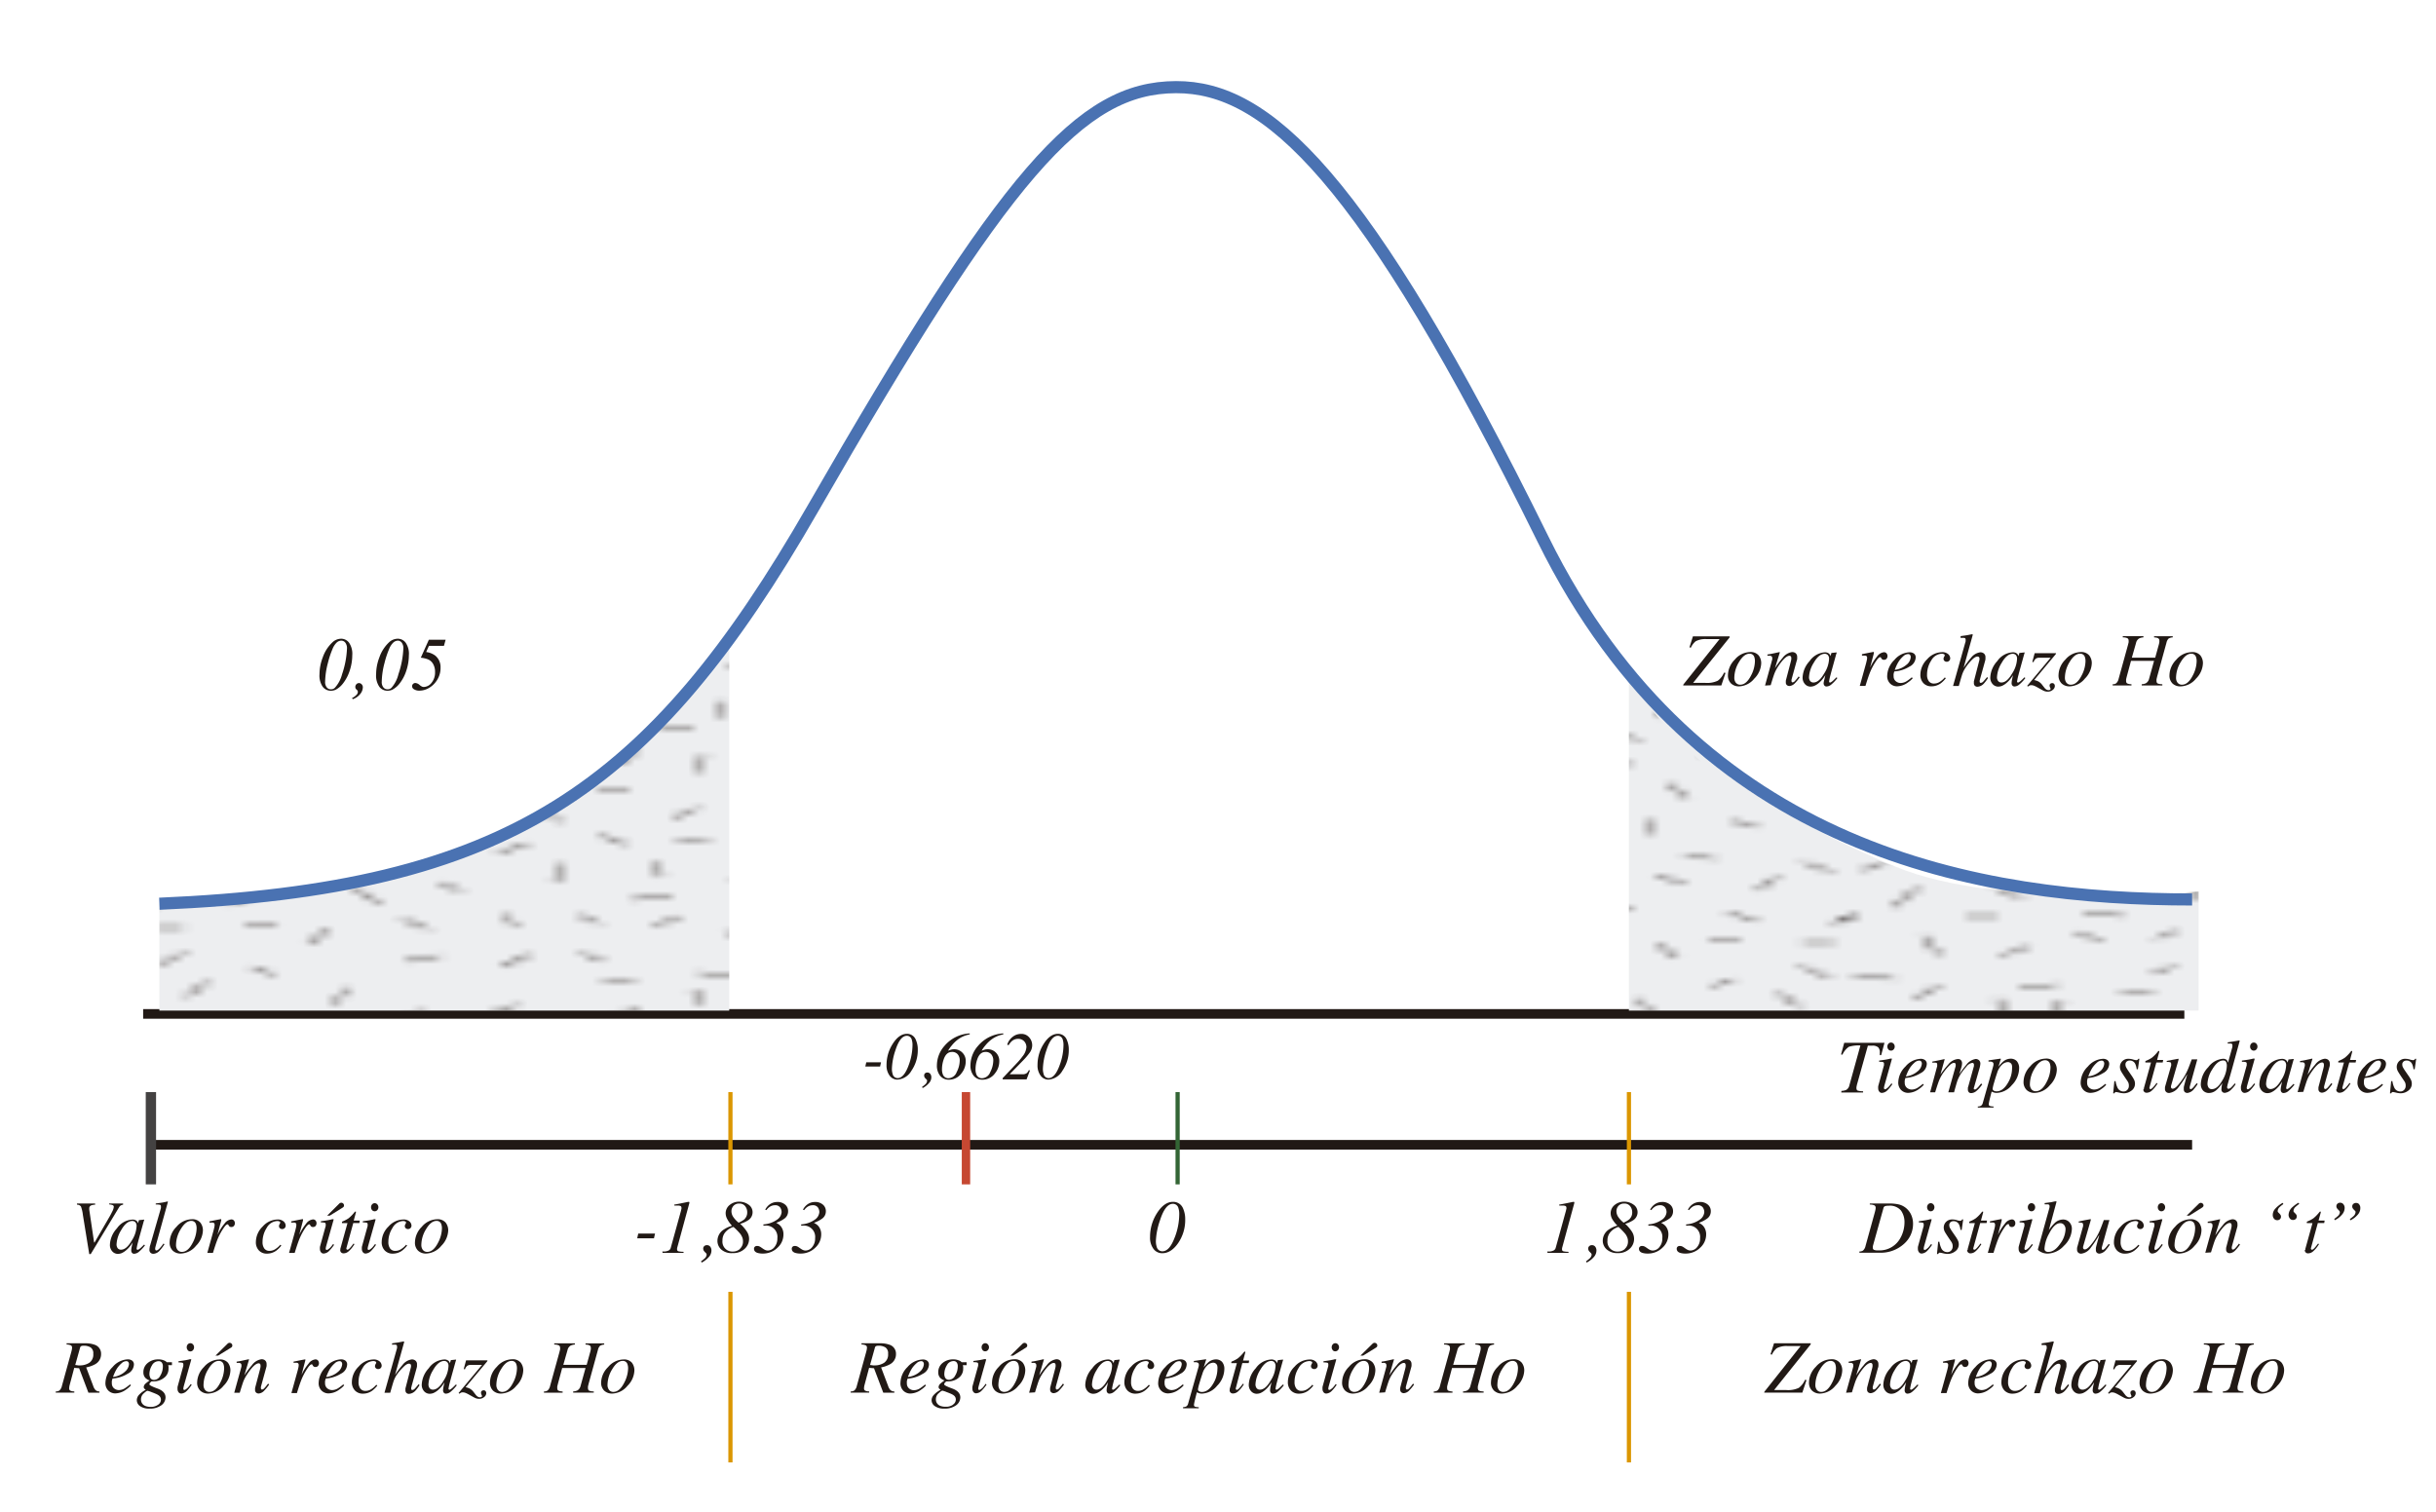 <svg id="Capa_1" data-name="Capa 1" xmlns="http://www.w3.org/2000/svg" xmlns:xlink="http://www.w3.org/1999/xlink" viewBox="0 0 580.82 360.48"><defs><pattern id="Sombreado" data-name="Sombreado" width="72" height="72" patternTransform="translate(-112.71 -191.5) scale(2.55 1.25)" patternUnits="userSpaceOnUse" viewBox="0 0 72 72"><rect width="72" height="72" fill="none"/><line x1="67.96" y1="72.85" x2="69.08" y2="69.89" fill="none" stroke="#211915" stroke-width="0.3"/><line x1="63.13" y1="72.98" x2="62.5" y2="69.71" fill="none" stroke="#211915" stroke-width="0.3"/><line x1="47.91" y1="73.84" x2="48.03" y2="70.84" fill="none" stroke="#211915" stroke-width="0.3"/><line x1="32.21" y1="72.24" x2="30.79" y2="70.19" fill="none" stroke="#211915" stroke-width="0.3"/><line x1="15.95" y1="72.38" x2="17.27" y2="70.42" fill="none" stroke="#211915" stroke-width="0.3"/><line x1="4.89" y1="73.71" x2="3.22" y2="71.39" fill="none" stroke="#211915" stroke-width="0.3"/><line x1="55.47" y1="74.02" x2="57.47" y2="71.02" fill="none" stroke="#211915" stroke-width="0.3"/><line x1="74.75" y1="24" x2="71.75" y2="24" fill="none" stroke="#211915" stroke-width="0.3"/><line x1="73.75" y1="39.75" x2="71.75" y2="41.25" fill="none" stroke="#211915" stroke-width="0.3"/><line x1="5.75" y1="10.75" x2="3" y2="12.75" fill="none" stroke="#211915" stroke-width="0.3"/><line x1="4.25" y1="67" x2="2" y2="68.75" fill="none" stroke="#211915" stroke-width="0.3"/><line x1="73.25" y1="7" x2="70" y2="7.75" fill="none" stroke="#211915" stroke-width="0.3"/><line x1="72" y1="18.75" x2="69.5" y2="20.5" fill="none" stroke="#211915" stroke-width="0.3"/><line x1="74.75" y1="24" x2="71.75" y2="24" fill="none" stroke="#211915" stroke-width="0.3"/><line x1="71.5" y1="31.5" x2="68.75" y2="29.75" fill="none" stroke="#211915" stroke-width="0.3"/><line x1="73.75" y1="39.75" x2="71.75" y2="41.25" fill="none" stroke="#211915" stroke-width="0.3"/><line x1="71.25" y1="51.75" x2="68.5" y2="49.5" fill="none" stroke="#211915" stroke-width="0.3"/><line x1="73.25" y1="62.75" x2="69" y2="62" fill="none" stroke="#211915" stroke-width="0.3"/><line x1="63.5" y1="61" x2="61.25" y2="62.75" fill="none" stroke="#211915" stroke-width="0.3"/><line x1="71.75" y1="45" x2="68.75" y2="45" fill="none" stroke="#211915" stroke-width="0.3"/><line x1="58" y1="17.5" x2="56.11" y2="14.68" fill="none" stroke="#211915" stroke-width="0.3"/><line x1="28" y1="16" x2="26.35" y2="13.44" fill="none" stroke="#211915" stroke-width="0.3"/><line x1="43.04" y1="11.56" x2="44.89" y2="8.88" fill="none" stroke="#211915" stroke-width="0.3"/><line x1="67.96" y1="72.85" x2="69.08" y2="69.89" fill="none" stroke="#211915" stroke-width="0.3"/><line x1="63.13" y1="72.98" x2="62.5" y2="69.71" fill="none" stroke="#211915" stroke-width="0.3"/><line x1="57" y1="48" x2="55.11" y2="45.18" fill="none" stroke="#211915" stroke-width="0.3"/><line x1="48.65" y1="19.56" x2="47" y2="17" fill="none" stroke="#211915" stroke-width="0.3"/><line x1="47.91" y1="73.84" x2="48.03" y2="70.84" fill="none" stroke="#211915" stroke-width="0.3"/><line x1="40.54" y1="70.31" x2="42.39" y2="67.63" fill="none" stroke="#211915" stroke-width="0.3"/><line x1="32.21" y1="72.24" x2="30.79" y2="70.19" fill="none" stroke="#211915" stroke-width="0.3"/><line x1="50.32" y1="40.79" x2="52.67" y2="38.13" fill="none" stroke="#211915" stroke-width="0.3"/><line x1="15.95" y1="72.38" x2="17.27" y2="70.42" fill="none" stroke="#211915" stroke-width="0.3"/><line x1="9.25" y1="70.87" x2="10.16" y2="66.65" fill="none" stroke="#211915" stroke-width="0.3"/><line x1="4.89" y1="73.71" x2="3.22" y2="71.39" fill="none" stroke="#211915" stroke-width="0.3"/><line x1="27.04" y1="70.04" x2="27.16" y2="67.05" fill="none" stroke="#211915" stroke-width="0.3"/><line x1="7.25" y1="5.25" x2="10.75" y2="6.75" fill="none" stroke="#211915" stroke-width="0.3"/><line x1="4.5" y1="20.75" x2="4.75" y2="17.5" fill="none" stroke="#211915" stroke-width="0.3"/><line x1="8" y1="43.75" x2="9.5" y2="47.5" fill="none" stroke="#211915" stroke-width="0.3"/><line x1="5.25" y1="38.25" x2="7.5" y2="34.5" fill="none" stroke="#211915" stroke-width="0.3"/><line x1="29.25" y1="4.5" x2="27" y2="7" fill="none" stroke="#211915" stroke-width="0.3"/><line x1="33.5" y1="4.5" x2="36.75" y2="7.25" fill="none" stroke="#211915" stroke-width="0.3"/><line x1="50.25" y1="4.5" x2="53.5" y2="6.5" fill="none" stroke="#211915" stroke-width="0.3"/><line x1="52.5" y1="10.5" x2="50.5" y2="13.75" fill="none" stroke="#211915" stroke-width="0.3"/><line x1="59.5" y1="9.25" x2="64.5" y2="7" fill="none" stroke="#211915" stroke-width="0.3"/><line x1="67" y1="12.75" x2="64.5" y2="14.5" fill="none" stroke="#211915" stroke-width="0.3"/><line x1="18.75" y1="4.75" x2="18.75" y2="7.75" fill="none" stroke="#211915" stroke-width="0.3"/><line x1="15.75" y1="9.75" x2="12.5" y2="10.25" fill="none" stroke="#211915" stroke-width="0.3"/><line x1="20" y1="14.25" x2="20.5" y2="17.5" fill="none" stroke="#211915" stroke-width="0.3"/><line x1="21" y1="9.75" x2="24.5" y2="9" fill="none" stroke="#211915" stroke-width="0.3"/><line x1="9.25" y1="21.5" x2="12" y2="19.5" fill="none" stroke="#211915" stroke-width="0.3"/><line x1="7.5" y1="64" x2="7.75" y2="60" fill="none" stroke="#211915" stroke-width="0.3"/><line x1="7.25" y1="55.75" x2="9.5" y2="53.25" fill="none" stroke="#211915" stroke-width="0.3"/><line x1="21.25" y1="65.75" x2="18.75" y2="62.25" fill="none" stroke="#211915" stroke-width="0.3"/><line x1="29.75" y1="28.5" x2="27.25" y2="30.25" fill="none" stroke="#211915" stroke-width="0.3"/><line x1="57.75" y1="33.75" x2="55" y2="32.25" fill="none" stroke="#211915" stroke-width="0.3"/><line x1="26.75" y1="40" x2="23" y2="39.25" fill="none" stroke="#211915" stroke-width="0.3"/><line x1="31.5" y1="49.5" x2="29.5" y2="51" fill="none" stroke="#211915" stroke-width="0.3"/><line x1="29" y1="61.5" x2="26.25" y2="59.25" fill="none" stroke="#211915" stroke-width="0.3"/><line x1="32.25" y1="65.75" x2="30.25" y2="64.5" fill="none" stroke="#211915" stroke-width="0.3"/><line x1="29.5" y1="54.75" x2="26.5" y2="54.75" fill="none" stroke="#211915" stroke-width="0.3"/><line x1="39.75" y1="19" x2="37.25" y2="20.75" fill="none" stroke="#211915" stroke-width="0.3"/><line x1="42.5" y1="24.25" x2="39.5" y2="24.25" fill="none" stroke="#211915" stroke-width="0.3"/><line x1="39.25" y1="31.75" x2="36.5" y2="30" fill="none" stroke="#211915" stroke-width="0.3"/><line x1="38.5" y1="42.5" x2="37.75" y2="45" fill="none" stroke="#211915" stroke-width="0.3"/><line x1="39" y1="52" x2="36.25" y2="49.75" fill="none" stroke="#211915" stroke-width="0.3"/><line x1="39.5" y1="60" x2="37.5" y2="58.75" fill="none" stroke="#211915" stroke-width="0.3"/><line x1="62.97" y1="44.52" x2="59.97" y2="44.52" fill="none" stroke="#211915" stroke-width="0.3"/><line x1="22.25" y1="43" x2="24.75" y2="44.75" fill="none" stroke="#211915" stroke-width="0.3"/><line x1="27" y1="20.5" x2="30" y2="20.5" fill="none" stroke="#211915" stroke-width="0.3"/><line x1="14.75" y1="34.75" x2="17.25" y2="36.5" fill="none" stroke="#211915" stroke-width="0.3"/><line x1="12" y1="40" x2="15" y2="40" fill="none" stroke="#211915" stroke-width="0.3"/><line x1="15.25" y1="47.5" x2="18" y2="45.75" fill="none" stroke="#211915" stroke-width="0.3"/><line x1="47.25" y1="33" x2="49.63" y2="31.44" fill="none" stroke="#211915" stroke-width="0.3"/><line x1="47.59" y1="25.47" x2="49.97" y2="27.29" fill="none" stroke="#211915" stroke-width="0.3"/><line x1="54.72" y1="21.48" x2="54.5" y2="24.5" fill="none" stroke="#211915" stroke-width="0.3"/><line x1="45.34" y1="65.56" x2="48.38" y2="65.69" fill="none" stroke="#211915" stroke-width="0.3"/><line x1="46.34" y1="59.72" x2="48.72" y2="61.54" fill="none" stroke="#211915" stroke-width="0.3"/><line x1="53.47" y1="55.73" x2="54.6" y2="58.79" fill="none" stroke="#211915" stroke-width="0.3"/><line x1="48.25" y1="43.5" x2="45.75" y2="45.25" fill="none" stroke="#211915" stroke-width="0.3"/><line x1="48" y1="51" x2="44.75" y2="50" fill="none" stroke="#211915" stroke-width="0.3"/><line x1="57" y1="66.5" x2="54.25" y2="64.75" fill="none" stroke="#211915" stroke-width="0.3"/><line x1="64.5" y1="41" x2="61.75" y2="39.25" fill="none" stroke="#211915" stroke-width="0.3"/><line x1="62.25" y1="52" x2="60.25" y2="53.5" fill="none" stroke="#211915" stroke-width="0.3"/><line x1="19.59" y1="29.56" x2="22.63" y2="29.69" fill="none" stroke="#211915" stroke-width="0.3"/><line x1="20.59" y1="23.72" x2="22.97" y2="25.54" fill="none" stroke="#211915" stroke-width="0.3"/><line x1="57.75" y1="28.5" x2="60.47" y2="29.04" fill="none" stroke="#211915" stroke-width="0.3"/><line x1="15" y1="55.75" x2="15.5" y2="59" fill="none" stroke="#211915" stroke-width="0.3"/><line x1="17" y1="53.75" x2="20.5" y2="53" fill="none" stroke="#211915" stroke-width="0.3"/><line x1="32.75" y1="12.75" x2="36.75" y2="13.5" fill="none" stroke="#211915" stroke-width="0.3"/><line x1="33.47" y1="33.52" x2="33.97" y2="37.02" fill="none" stroke="#211915" stroke-width="0.3"/><line x1="64.5" y1="23" x2="62" y2="21.75" fill="none" stroke="#211915" stroke-width="0.3"/><line x1="10" y1="13.5" x2="13.25" y2="16.25" fill="none" stroke="#211915" stroke-width="0.3"/><line x1="4.75" y1="29.5" x2="2.25" y2="31.25" fill="none" stroke="#211915" stroke-width="0.3"/><line x1="15.75" y1="24" x2="13.75" y2="25.5" fill="none" stroke="#211915" stroke-width="0.3"/><line x1="41.29" y1="4.81" x2="43.14" y2="2.13" fill="none" stroke="#211915" stroke-width="0.3"/><line x1="64.54" y1="35.06" x2="66.39" y2="32.38" fill="none" stroke="#211915" stroke-width="0.3"/><line x1="33.79" y1="26.31" x2="34.5" y2="23.5" fill="none" stroke="#211915" stroke-width="0.3"/><line x1="20.29" y1="58.81" x2="21" y2="56" fill="none" stroke="#211915" stroke-width="0.3"/><line x1="31.75" y1="42.75" x2="29.75" y2="44.25" fill="none" stroke="#211915" stroke-width="0.3"/><line x1="2.75" y1="24" x2="-0.25" y2="24" fill="none" stroke="#211915" stroke-width="0.3"/><line x1="1.75" y1="39.75" x2="-0.25" y2="41.25" fill="none" stroke="#211915" stroke-width="0.3"/><line x1="67.96" y1="0.85" x2="69.08" y2="-2.11" fill="none" stroke="#211915" stroke-width="0.3"/><line x1="63.13" y1="0.98" x2="62.5" y2="-2.29" fill="none" stroke="#211915" stroke-width="0.3"/><line x1="47.91" y1="1.84" x2="48.03" y2="-1.16" fill="none" stroke="#211915" stroke-width="0.3"/><line x1="32.21" y1="0.24" x2="30.79" y2="-1.81" fill="none" stroke="#211915" stroke-width="0.3"/><line x1="15.95" y1="0.38" x2="17.27" y2="-1.58" fill="none" stroke="#211915" stroke-width="0.3"/><line x1="4.89" y1="1.71" x2="3.22" y2="-0.61" fill="none" stroke="#211915" stroke-width="0.3"/><line x1="5.25" y1="52" x2="1.5" y2="51.25" fill="none" stroke="#211915" stroke-width="0.3"/><line x1="68.37" y1="57.34" x2="66.47" y2="54.52" fill="none" stroke="#211915" stroke-width="0.3"/><line x1="23.97" y1="36.02" x2="24.66" y2="33.23" fill="none" stroke="#211915" stroke-width="0.3"/><line x1="44.75" y1="37" x2="42.75" y2="38.5" fill="none" stroke="#211915" stroke-width="0.3"/><line x1="55.47" y1="2.02" x2="57.47" y2="-0.98" fill="none" stroke="#211915" stroke-width="0.3"/><line x1="55.47" y1="74.02" x2="57.47" y2="71.02" fill="none" stroke="#211915" stroke-width="0.3"/><line x1="1.25" y1="7" x2="-2" y2="7.75" fill="none" stroke="#211915" stroke-width="0.3"/><line y1="18.75" x2="-2.5" y2="20.5" fill="none" stroke="#211915" stroke-width="0.3"/><line x1="2.75" y1="24" x2="-0.25" y2="24" fill="none" stroke="#211915" stroke-width="0.3"/><line x1="1.75" y1="39.75" x2="-0.25" y2="41.25" fill="none" stroke="#211915" stroke-width="0.3"/><line x1="1.25" y1="62.75" x2="-3" y2="62" fill="none" stroke="#211915" stroke-width="0.3"/><line x1="67.96" y1="0.85" x2="69.08" y2="-2.11" fill="none" stroke="#211915" stroke-width="0.3"/><line x1="63.13" y1="0.98" x2="62.5" y2="-2.29" fill="none" stroke="#211915" stroke-width="0.3"/><line x1="47.91" y1="1.84" x2="48.03" y2="-1.16" fill="none" stroke="#211915" stroke-width="0.3"/><line x1="32.21" y1="0.24" x2="30.79" y2="-1.81" fill="none" stroke="#211915" stroke-width="0.3"/><line x1="15.95" y1="0.38" x2="17.27" y2="-1.58" fill="none" stroke="#211915" stroke-width="0.3"/><line x1="4.89" y1="1.71" x2="3.22" y2="-0.61" fill="none" stroke="#211915" stroke-width="0.3"/><line x1="55.47" y1="2.02" x2="57.47" y2="-0.98" fill="none" stroke="#211915" stroke-width="0.3"/></pattern><pattern id="Sombreado-3" data-name="Sombreado" width="72" height="72" patternTransform="matrix(-2.55, 0, 0, 1.34, 218.95, -225.01)" patternUnits="userSpaceOnUse" viewBox="0 0 72 72"><rect width="72" height="72" fill="none"/><line x1="67.96" y1="72.85" x2="69.08" y2="69.89" fill="none" stroke="#211915" stroke-width="0.3"/><line x1="63.13" y1="72.98" x2="62.5" y2="69.71" fill="none" stroke="#211915" stroke-width="0.3"/><line x1="47.91" y1="73.84" x2="48.03" y2="70.84" fill="none" stroke="#211915" stroke-width="0.3"/><line x1="32.21" y1="72.24" x2="30.79" y2="70.19" fill="none" stroke="#211915" stroke-width="0.3"/><line x1="15.95" y1="72.38" x2="17.27" y2="70.42" fill="none" stroke="#211915" stroke-width="0.3"/><line x1="4.89" y1="73.71" x2="3.22" y2="71.39" fill="none" stroke="#211915" stroke-width="0.3"/><line x1="55.47" y1="74.02" x2="57.47" y2="71.02" fill="none" stroke="#211915" stroke-width="0.3"/><line x1="74.75" y1="24" x2="71.75" y2="24" fill="none" stroke="#211915" stroke-width="0.3"/><line x1="73.75" y1="39.75" x2="71.75" y2="41.25" fill="none" stroke="#211915" stroke-width="0.3"/><line x1="5.75" y1="10.75" x2="3" y2="12.75" fill="none" stroke="#211915" stroke-width="0.3"/><line x1="4.25" y1="67" x2="2" y2="68.75" fill="none" stroke="#211915" stroke-width="0.3"/><line x1="73.25" y1="7" x2="70" y2="7.75" fill="none" stroke="#211915" stroke-width="0.3"/><line x1="72" y1="18.75" x2="69.5" y2="20.5" fill="none" stroke="#211915" stroke-width="0.3"/><line x1="74.75" y1="24" x2="71.75" y2="24" fill="none" stroke="#211915" stroke-width="0.3"/><line x1="71.5" y1="31.5" x2="68.75" y2="29.75" fill="none" stroke="#211915" stroke-width="0.3"/><line x1="73.75" y1="39.75" x2="71.75" y2="41.25" fill="none" stroke="#211915" stroke-width="0.3"/><line x1="71.25" y1="51.75" x2="68.5" y2="49.5" fill="none" stroke="#211915" stroke-width="0.3"/><line x1="73.25" y1="62.75" x2="69" y2="62" fill="none" stroke="#211915" stroke-width="0.3"/><line x1="63.5" y1="61" x2="61.25" y2="62.75" fill="none" stroke="#211915" stroke-width="0.3"/><line x1="71.75" y1="45" x2="68.75" y2="45" fill="none" stroke="#211915" stroke-width="0.3"/><line x1="58" y1="17.5" x2="56.11" y2="14.68" fill="none" stroke="#211915" stroke-width="0.3"/><line x1="28" y1="16" x2="26.35" y2="13.44" fill="none" stroke="#211915" stroke-width="0.3"/><line x1="43.04" y1="11.56" x2="44.89" y2="8.88" fill="none" stroke="#211915" stroke-width="0.3"/><line x1="67.96" y1="72.85" x2="69.08" y2="69.89" fill="none" stroke="#211915" stroke-width="0.3"/><line x1="63.13" y1="72.98" x2="62.5" y2="69.71" fill="none" stroke="#211915" stroke-width="0.3"/><line x1="57" y1="48" x2="55.11" y2="45.18" fill="none" stroke="#211915" stroke-width="0.3"/><line x1="48.65" y1="19.56" x2="47" y2="17" fill="none" stroke="#211915" stroke-width="0.3"/><line x1="47.91" y1="73.84" x2="48.03" y2="70.84" fill="none" stroke="#211915" stroke-width="0.3"/><line x1="40.54" y1="70.31" x2="42.39" y2="67.63" fill="none" stroke="#211915" stroke-width="0.3"/><line x1="32.21" y1="72.24" x2="30.79" y2="70.19" fill="none" stroke="#211915" stroke-width="0.3"/><line x1="50.32" y1="40.79" x2="52.67" y2="38.13" fill="none" stroke="#211915" stroke-width="0.3"/><line x1="15.95" y1="72.38" x2="17.27" y2="70.42" fill="none" stroke="#211915" stroke-width="0.3"/><line x1="9.25" y1="70.87" x2="10.16" y2="66.65" fill="none" stroke="#211915" stroke-width="0.3"/><line x1="4.89" y1="73.71" x2="3.22" y2="71.39" fill="none" stroke="#211915" stroke-width="0.3"/><line x1="27.04" y1="70.04" x2="27.16" y2="67.05" fill="none" stroke="#211915" stroke-width="0.3"/><line x1="7.25" y1="5.25" x2="10.75" y2="6.75" fill="none" stroke="#211915" stroke-width="0.3"/><line x1="4.5" y1="20.75" x2="4.75" y2="17.5" fill="none" stroke="#211915" stroke-width="0.3"/><line x1="8" y1="43.75" x2="9.5" y2="47.5" fill="none" stroke="#211915" stroke-width="0.3"/><line x1="5.25" y1="38.25" x2="7.5" y2="34.5" fill="none" stroke="#211915" stroke-width="0.3"/><line x1="29.25" y1="4.5" x2="27" y2="7" fill="none" stroke="#211915" stroke-width="0.3"/><line x1="33.5" y1="4.5" x2="36.75" y2="7.25" fill="none" stroke="#211915" stroke-width="0.3"/><line x1="50.25" y1="4.5" x2="53.5" y2="6.5" fill="none" stroke="#211915" stroke-width="0.3"/><line x1="52.5" y1="10.5" x2="50.5" y2="13.75" fill="none" stroke="#211915" stroke-width="0.3"/><line x1="59.5" y1="9.25" x2="64.5" y2="7" fill="none" stroke="#211915" stroke-width="0.3"/><line x1="67" y1="12.75" x2="64.5" y2="14.5" fill="none" stroke="#211915" stroke-width="0.3"/><line x1="18.75" y1="4.75" x2="18.75" y2="7.75" fill="none" stroke="#211915" stroke-width="0.3"/><line x1="15.75" y1="9.75" x2="12.5" y2="10.25" fill="none" stroke="#211915" stroke-width="0.3"/><line x1="20" y1="14.25" x2="20.5" y2="17.5" fill="none" stroke="#211915" stroke-width="0.3"/><line x1="21" y1="9.75" x2="24.5" y2="9" fill="none" stroke="#211915" stroke-width="0.3"/><line x1="9.25" y1="21.5" x2="12" y2="19.5" fill="none" stroke="#211915" stroke-width="0.3"/><line x1="7.5" y1="64" x2="7.75" y2="60" fill="none" stroke="#211915" stroke-width="0.3"/><line x1="7.25" y1="55.75" x2="9.5" y2="53.25" fill="none" stroke="#211915" stroke-width="0.3"/><line x1="21.25" y1="65.75" x2="18.75" y2="62.25" fill="none" stroke="#211915" stroke-width="0.3"/><line x1="29.75" y1="28.5" x2="27.25" y2="30.25" fill="none" stroke="#211915" stroke-width="0.3"/><line x1="57.75" y1="33.75" x2="55" y2="32.25" fill="none" stroke="#211915" stroke-width="0.3"/><line x1="26.75" y1="40" x2="23" y2="39.25" fill="none" stroke="#211915" stroke-width="0.3"/><line x1="31.5" y1="49.5" x2="29.5" y2="51" fill="none" stroke="#211915" stroke-width="0.3"/><line x1="29" y1="61.5" x2="26.25" y2="59.25" fill="none" stroke="#211915" stroke-width="0.3"/><line x1="32.25" y1="65.75" x2="30.25" y2="64.5" fill="none" stroke="#211915" stroke-width="0.3"/><line x1="29.5" y1="54.75" x2="26.5" y2="54.75" fill="none" stroke="#211915" stroke-width="0.3"/><line x1="39.75" y1="19" x2="37.25" y2="20.75" fill="none" stroke="#211915" stroke-width="0.3"/><line x1="42.5" y1="24.25" x2="39.5" y2="24.25" fill="none" stroke="#211915" stroke-width="0.3"/><line x1="39.25" y1="31.75" x2="36.5" y2="30" fill="none" stroke="#211915" stroke-width="0.3"/><line x1="38.5" y1="42.5" x2="37.75" y2="45" fill="none" stroke="#211915" stroke-width="0.3"/><line x1="39" y1="52" x2="36.25" y2="49.75" fill="none" stroke="#211915" stroke-width="0.3"/><line x1="39.5" y1="60" x2="37.5" y2="58.75" fill="none" stroke="#211915" stroke-width="0.3"/><line x1="62.97" y1="44.52" x2="59.97" y2="44.52" fill="none" stroke="#211915" stroke-width="0.3"/><line x1="22.25" y1="43" x2="24.75" y2="44.75" fill="none" stroke="#211915" stroke-width="0.3"/><line x1="27" y1="20.5" x2="30" y2="20.5" fill="none" stroke="#211915" stroke-width="0.3"/><line x1="14.75" y1="34.75" x2="17.25" y2="36.5" fill="none" stroke="#211915" stroke-width="0.3"/><line x1="12" y1="40" x2="15" y2="40" fill="none" stroke="#211915" stroke-width="0.3"/><line x1="15.25" y1="47.5" x2="18" y2="45.75" fill="none" stroke="#211915" stroke-width="0.3"/><line x1="47.25" y1="33" x2="49.63" y2="31.44" fill="none" stroke="#211915" stroke-width="0.3"/><line x1="47.59" y1="25.47" x2="49.97" y2="27.29" fill="none" stroke="#211915" stroke-width="0.3"/><line x1="54.72" y1="21.48" x2="54.5" y2="24.5" fill="none" stroke="#211915" stroke-width="0.3"/><line x1="45.34" y1="65.56" x2="48.38" y2="65.69" fill="none" stroke="#211915" stroke-width="0.3"/><line x1="46.34" y1="59.72" x2="48.72" y2="61.54" fill="none" stroke="#211915" stroke-width="0.3"/><line x1="53.47" y1="55.73" x2="54.6" y2="58.79" fill="none" stroke="#211915" stroke-width="0.3"/><line x1="48.25" y1="43.5" x2="45.75" y2="45.25" fill="none" stroke="#211915" stroke-width="0.3"/><line x1="48" y1="51" x2="44.75" y2="50" fill="none" stroke="#211915" stroke-width="0.3"/><line x1="57" y1="66.5" x2="54.25" y2="64.75" fill="none" stroke="#211915" stroke-width="0.3"/><line x1="64.5" y1="41" x2="61.75" y2="39.25" fill="none" stroke="#211915" stroke-width="0.3"/><line x1="62.25" y1="52" x2="60.25" y2="53.5" fill="none" stroke="#211915" stroke-width="0.3"/><line x1="19.59" y1="29.56" x2="22.63" y2="29.69" fill="none" stroke="#211915" stroke-width="0.3"/><line x1="20.59" y1="23.72" x2="22.97" y2="25.54" fill="none" stroke="#211915" stroke-width="0.3"/><line x1="57.75" y1="28.5" x2="60.47" y2="29.04" fill="none" stroke="#211915" stroke-width="0.3"/><line x1="15" y1="55.75" x2="15.5" y2="59" fill="none" stroke="#211915" stroke-width="0.3"/><line x1="17" y1="53.75" x2="20.5" y2="53" fill="none" stroke="#211915" stroke-width="0.3"/><line x1="32.75" y1="12.75" x2="36.75" y2="13.5" fill="none" stroke="#211915" stroke-width="0.3"/><line x1="33.47" y1="33.52" x2="33.97" y2="37.02" fill="none" stroke="#211915" stroke-width="0.3"/><line x1="64.5" y1="23" x2="62" y2="21.75" fill="none" stroke="#211915" stroke-width="0.3"/><line x1="10" y1="13.5" x2="13.25" y2="16.25" fill="none" stroke="#211915" stroke-width="0.3"/><line x1="4.75" y1="29.5" x2="2.25" y2="31.25" fill="none" stroke="#211915" stroke-width="0.3"/><line x1="15.75" y1="24" x2="13.75" y2="25.5" fill="none" stroke="#211915" stroke-width="0.3"/><line x1="41.29" y1="4.81" x2="43.14" y2="2.13" fill="none" stroke="#211915" stroke-width="0.3"/><line x1="64.54" y1="35.06" x2="66.39" y2="32.38" fill="none" stroke="#211915" stroke-width="0.3"/><line x1="33.79" y1="26.31" x2="34.5" y2="23.5" fill="none" stroke="#211915" stroke-width="0.3"/><line x1="20.29" y1="58.81" x2="21" y2="56" fill="none" stroke="#211915" stroke-width="0.3"/><line x1="31.75" y1="42.75" x2="29.75" y2="44.25" fill="none" stroke="#211915" stroke-width="0.3"/><line x1="2.75" y1="24" x2="-0.25" y2="24" fill="none" stroke="#211915" stroke-width="0.3"/><line x1="1.75" y1="39.75" x2="-0.25" y2="41.25" fill="none" stroke="#211915" stroke-width="0.3"/><line x1="67.96" y1="0.85" x2="69.08" y2="-2.11" fill="none" stroke="#211915" stroke-width="0.3"/><line x1="63.13" y1="0.98" x2="62.5" y2="-2.29" fill="none" stroke="#211915" stroke-width="0.3"/><line x1="47.91" y1="1.84" x2="48.03" y2="-1.16" fill="none" stroke="#211915" stroke-width="0.3"/><line x1="32.21" y1="0.24" x2="30.79" y2="-1.81" fill="none" stroke="#211915" stroke-width="0.3"/><line x1="15.95" y1="0.38" x2="17.27" y2="-1.58" fill="none" stroke="#211915" stroke-width="0.3"/><line x1="4.89" y1="1.71" x2="3.22" y2="-0.61" fill="none" stroke="#211915" stroke-width="0.3"/><line x1="5.25" y1="52" x2="1.5" y2="51.25" fill="none" stroke="#211915" stroke-width="0.3"/><line x1="68.37" y1="57.34" x2="66.47" y2="54.52" fill="none" stroke="#211915" stroke-width="0.3"/><line x1="23.97" y1="36.02" x2="24.66" y2="33.23" fill="none" stroke="#211915" stroke-width="0.3"/><line x1="44.75" y1="37" x2="42.75" y2="38.5" fill="none" stroke="#211915" stroke-width="0.3"/><line x1="55.47" y1="2.02" x2="57.47" y2="-0.98" fill="none" stroke="#211915" stroke-width="0.3"/><line x1="55.47" y1="74.02" x2="57.47" y2="71.02" fill="none" stroke="#211915" stroke-width="0.3"/><line x1="1.25" y1="7" x2="-2" y2="7.75" fill="none" stroke="#211915" stroke-width="0.3"/><line y1="18.75" x2="-2.5" y2="20.5" fill="none" stroke="#211915" stroke-width="0.3"/><line x1="2.75" y1="24" x2="-0.25" y2="24" fill="none" stroke="#211915" stroke-width="0.3"/><line x1="1.75" y1="39.75" x2="-0.25" y2="41.25" fill="none" stroke="#211915" stroke-width="0.3"/><line x1="1.25" y1="62.75" x2="-3" y2="62" fill="none" stroke="#211915" stroke-width="0.3"/><line x1="67.96" y1="0.85" x2="69.08" y2="-2.11" fill="none" stroke="#211915" stroke-width="0.3"/><line x1="63.13" y1="0.98" x2="62.5" y2="-2.29" fill="none" stroke="#211915" stroke-width="0.3"/><line x1="47.91" y1="1.84" x2="48.03" y2="-1.16" fill="none" stroke="#211915" stroke-width="0.3"/><line x1="32.21" y1="0.24" x2="30.79" y2="-1.81" fill="none" stroke="#211915" stroke-width="0.3"/><line x1="15.95" y1="0.38" x2="17.27" y2="-1.58" fill="none" stroke="#211915" stroke-width="0.3"/><line x1="4.89" y1="1.71" x2="3.22" y2="-0.61" fill="none" stroke="#211915" stroke-width="0.3"/><line x1="55.47" y1="2.02" x2="57.47" y2="-0.98" fill="none" stroke="#211915" stroke-width="0.3"/></pattern></defs><title>RG3</title><line x1="34.13" y1="241.79" x2="520.82" y2="241.8" fill="none" stroke="#211915" stroke-miterlimit="10" stroke-width="2.29"/><line x1="35.98" y1="273" x2="522.67" y2="273" fill="none" stroke="#211915" stroke-miterlimit="10" stroke-width="2.29"/><path d="M524.22,212.61s-47.31,4.45-72.24-5.93c-53.66-22.34-63.6-46.42-63.6-46.42V241H524.22Z" fill="#edeef0"/><path d="M524.22,212.61s-45.57,2.91-72.24-5.93c-52-17.24-63.6-46.42-63.6-46.42V241H524.22Z" fill="url(#Sombreado)"/><path d="M38,215.52s48-1,72.87-12.49c49.12-22.78,63-48.66,63-48.66V241H38Z" fill="#edeef0"/><path d="M38,216.52S85.89,214.3,110.87,203c50.45-22.78,63-48.66,63-48.66V241H38Z" fill="url(#Sombreado-3)"/><path d="M38,215.52c83.11-3.52,117.15-27,155.82-94.25,46-80,63.78-100.43,86.59-100.49C302,20.72,325,41.5,367.91,128.6c36.92,74.9,104.68,85.9,154.76,85.9" fill="none" stroke="#4a72b2" stroke-miterlimit="10" stroke-width="2.89"/><line x1="280.78" y1="282.44" x2="280.78" y2="260.44" fill="none" stroke="#336535" stroke-miterlimit="10"/><line x1="230.32" y1="282.44" x2="230.32" y2="260.44" fill="none" stroke="#c64832" stroke-miterlimit="10" stroke-width="2"/><path d="M81.33,152.32a2.36,2.36,0,0,1,1.89.94,4.67,4.67,0,0,1,.77,3,11.76,11.76,0,0,1-.57,3.55,9.86,9.86,0,0,1-1.61,3.14,5.44,5.44,0,0,1-1.73,1.51,2.7,2.7,0,0,1-1.22.26,2.38,2.38,0,0,1-1.91-.94,4.68,4.68,0,0,1-.77-3,11.29,11.29,0,0,1,.77-4,8.9,8.9,0,0,1,2.31-3.6A3.06,3.06,0,0,1,81.33,152.32Zm0,.46a1.7,1.7,0,0,0-1,.4,4.36,4.36,0,0,0-1.08,1.67,21.39,21.39,0,0,0-1.07,3.26,18.66,18.66,0,0,0-.66,4.45,2,2,0,0,0,.4,1.37,1.23,1.23,0,0,0,1,.45,1.29,1.29,0,0,0,.91-.35,7.56,7.56,0,0,0,1.73-3.24,21.58,21.58,0,0,0,1.17-6.1,2.18,2.18,0,0,0-.4-1.44A1.19,1.19,0,0,0,81.34,152.78Z" fill="#211915"/><path d="M83.93,166.46a3.2,3.2,0,0,0,1.07-.76,1,1,0,0,0,.32-.68.77.77,0,0,0-.05-.29,1.61,1.61,0,0,0-.25-.28,1.09,1.09,0,0,1-.24-.29.89.89,0,0,1-.06-.34.91.91,0,0,1,.26-.65.82.82,0,0,1,.61-.27.86.86,0,0,1,.64.29,1,1,0,0,1,.28.73,2.6,2.6,0,0,1-.62,1.58,3.92,3.92,0,0,1-1.78,1.24Z" fill="#211915"/><path d="M94.83,152.32a2.36,2.36,0,0,1,1.89.94,4.67,4.67,0,0,1,.77,3,11.76,11.76,0,0,1-.57,3.55,9.86,9.86,0,0,1-1.61,3.14,5.44,5.44,0,0,1-1.73,1.51,2.7,2.7,0,0,1-1.22.26,2.38,2.38,0,0,1-1.91-.94,4.68,4.68,0,0,1-.77-3,11.29,11.29,0,0,1,.77-4,8.9,8.9,0,0,1,2.31-3.6A3.06,3.06,0,0,1,94.83,152.32Zm0,.46a1.7,1.7,0,0,0-1,.4,4.36,4.36,0,0,0-1.08,1.67,21.39,21.39,0,0,0-1.07,3.26,18.66,18.66,0,0,0-.66,4.45,2,2,0,0,0,.4,1.37,1.23,1.23,0,0,0,1,.45,1.29,1.29,0,0,0,.91-.35A7.56,7.56,0,0,0,95,160.77a21.58,21.58,0,0,0,1.17-6.1,2.18,2.18,0,0,0-.4-1.44A1.19,1.19,0,0,0,94.84,152.78Z" fill="#211915"/><path d="M102.25,152.57h4l-.4,1.45h-3.58l-.66,1.47a4.53,4.53,0,0,1,2.21.89,3.55,3.55,0,0,1,1.22,2.87,5.25,5.25,0,0,1-.45,2.21,5.77,5.77,0,0,1-1.11,1.66,5.52,5.52,0,0,1-1.4,1.05,4.44,4.44,0,0,1-2.06.53,2.3,2.3,0,0,1-1.41-.39.8.8,0,0,1-.35-.67.73.73,0,0,1,.23-.54.77.77,0,0,1,.56-.22,1.72,1.72,0,0,1,1,.47,2.58,2.58,0,0,0,.58.39,1.11,1.11,0,0,0,.44.08,2.39,2.39,0,0,0,1.83-1,3.85,3.85,0,0,0,.83-2.57,3.7,3.7,0,0,0-.44-1.87,2.54,2.54,0,0,0-1.13-1.09,6,6,0,0,0-1.83-.44Z" fill="#211915"/><line x1="174.16" y1="260.44" x2="174.16" y2="282.44" fill="none" stroke="#db9600" stroke-miterlimit="10"/><line x1="174.16" y1="308.07" x2="174.16" y2="348.75" fill="none" stroke="#db9600" stroke-miterlimit="10"/><line x1="35.98" y1="260.44" x2="35.98" y2="282.44" fill="none" stroke="#444242" stroke-miterlimit="10" stroke-width="2.46"/><path d="M22.68,287v.29a2.91,2.91,0,0,0-.95.17.74.74,0,0,0-.45.73,1.23,1.23,0,0,0,0,.14l0,.14,1.16,7.83h.11L26.2,290q.27-.47.52-1a3.28,3.28,0,0,0,.41-1.16.43.43,0,0,0-.25-.44,3.41,3.41,0,0,0-.87-.19V287h3.34v.29a1.89,1.89,0,0,0-.58.19,1.51,1.51,0,0,0-.43.51l-6.71,11.08h-.35l-1.52-9.37a8.18,8.18,0,0,0-.47-2,1.21,1.21,0,0,0-.94-.42V287Z" fill="#211915"/><path d="M32.57,291.14a1.31,1.31,0,0,1,.32.51l0,.12.2-.66a.68.68,0,0,1,.06-.15.17.17,0,0,1,.13,0l1-.11c.05,0,.08,0,.09,0a.2.2,0,0,1,0,.11l-.06.18-.06.19-.87,3.14q-.28,1-.48,1.78a13.3,13.3,0,0,0-.33,1.54.23.23,0,0,0,.07.18.24.24,0,0,0,.16.06A.37.37,0,0,0,33,298l.24-.16.16-.12.17-.15.22-.21.57-.56.21.18a9.28,9.28,0,0,1-1.51,1.59,1.86,1.86,0,0,1-1.08.42.62.62,0,0,1-.51-.23.89.89,0,0,1-.18-.57,5,5,0,0,1,.12-.91q.12-.59.23-1-.16.26-.53.77a6.17,6.17,0,0,1-.92,1,4.32,4.32,0,0,1-1.23.81,2.68,2.68,0,0,1-.88.16,1.78,1.78,0,0,1-1.29-.58,2.26,2.26,0,0,1-.58-1.66,6.13,6.13,0,0,1,1.67-3.85,4.77,4.77,0,0,1,3.57-2.08A1.52,1.52,0,0,1,32.57,291.14Zm-.29.33a1,1,0,0,0-.71-.3q-1.45,0-2.69,2.2a7.08,7.08,0,0,0-1.09,3.33,1.46,1.46,0,0,0,.3,1,1,1,0,0,0,.75.32q1.32,0,2.55-2.14a6.92,6.92,0,0,0,1.18-3.51A1.29,1.29,0,0,0,32.28,291.47Z" fill="#211915"/><path d="M38.37,288.09a1,1,0,0,0,0-.23q0-.11,0-.18a.33.33,0,0,0-.24-.37,4.27,4.27,0,0,0-1-.06V287l.91-.12.68-.1q.5-.09,1.2-.26s.08,0,.12.09l-2.93,10.56-.11.46a.73.73,0,0,0,0,.16.61.61,0,0,0,.06.29.23.23,0,0,0,.23.12q.32,0,.83-.56a9.38,9.38,0,0,0,.86-1.09l.24.17a12.23,12.23,0,0,1-1.18,1.55,2.12,2.12,0,0,1-1.47.73,1,1,0,0,1-.56-.16.88.88,0,0,1-.38-.81,3.32,3.32,0,0,1,.07-.59q0-.22.12-.51Z" fill="#211915"/><path d="M47.77,291.56a3,3,0,0,1,.61,1.86,5.42,5.42,0,0,1-1.64,3.66,4.9,4.9,0,0,1-3.62,1.86,2.68,2.68,0,0,1-1.94-.7,2.62,2.62,0,0,1-.73-2,5.37,5.37,0,0,1,1.63-3.68,4.89,4.89,0,0,1,3.61-1.8A2.48,2.48,0,0,1,47.77,291.56Zm-5.44,6.5a1.26,1.26,0,0,0,1.07.48q1.43,0,2.54-2.16a7.63,7.63,0,0,0,.94-3.41,3,3,0,0,0-.16-1.06,1.12,1.12,0,0,0-1.12-.76q-1.34,0-2.52,2a7.26,7.26,0,0,0-1.11,3.7A1.93,1.93,0,0,0,42.33,298.07Z" fill="#211915"/><path d="M52.75,290.8a.2.2,0,0,1,0,.11c0,.06,0,.1,0,.13l-.9,3.43.2-.41a12.31,12.31,0,0,1,1.48-2.26,2.27,2.27,0,0,1,1.61-1,.78.78,0,0,1,.64.27,1,1,0,0,1,.22.62,1,1,0,0,1-.22.66.77.77,0,0,1-.62.26.68.68,0,0,1-.41-.11.8.8,0,0,1-.22-.25l-.1-.19a.28.28,0,0,0-.08-.08.22.22,0,0,0-.12,0q-.34,0-1,1A14.36,14.36,0,0,0,52.1,295q-.31.68-.69,1.79-.24.7-.64,2H49.43l1.47-5.29q.12-.46.2-.82a3,3,0,0,0,.07-.59.57.57,0,0,0-.13-.4.61.61,0,0,0-.46-.14l-.26,0-.38,0v-.29l.35-.07,1.5-.3.86-.16A.12.12,0,0,1,52.75,290.8Z" fill="#211915"/><path d="M67.64,291.29a1.38,1.38,0,0,1,.47.94.81.81,0,0,1-.83.87.77.77,0,0,1-.54-.2.65.65,0,0,1-.22-.5,1,1,0,0,1,.15-.49,1,1,0,0,0,.15-.34.31.31,0,0,0-.18-.27,1.15,1.15,0,0,0-.58-.11,3,3,0,0,0-2.46,1.61,6.13,6.13,0,0,0-1,3.38,2.55,2.55,0,0,0,.42,1.56,1.48,1.48,0,0,0,1.27.56,2.48,2.48,0,0,0,1.31-.39,5.2,5.2,0,0,0,1.17-1l.06-.07.25.19a6.43,6.43,0,0,1-1.19,1.2,3.74,3.74,0,0,1-2.24.73,2.54,2.54,0,0,1-1.91-.75,2.82,2.82,0,0,1-.73-2.05,5.19,5.19,0,0,1,1.63-3.67,4.79,4.79,0,0,1,3.48-1.67A2.1,2.1,0,0,1,67.64,291.29Z" fill="#211915"/><path d="M72.25,290.8a.2.2,0,0,1,0,.11c0,.06,0,.1,0,.13l-.9,3.43.2-.41A12.31,12.31,0,0,1,73,291.8a2.27,2.27,0,0,1,1.61-1,.78.78,0,0,1,.64.27,1,1,0,0,1,.22.62,1,1,0,0,1-.22.66.77.77,0,0,1-.62.26.68.68,0,0,1-.41-.11.8.8,0,0,1-.22-.25l-.1-.19a.28.28,0,0,0-.08-.08.22.22,0,0,0-.12,0q-.34,0-1,1A14.36,14.36,0,0,0,71.59,295q-.31.68-.69,1.79-.24.7-.64,2H68.92l1.47-5.29q.12-.46.2-.82a3,3,0,0,0,.07-.59.57.57,0,0,0-.13-.4.61.61,0,0,0-.46-.14l-.26,0-.38,0v-.29l.35-.07,1.5-.3.86-.16A.12.12,0,0,1,72.25,290.8Z" fill="#211915"/><path d="M79.55,290.78a.07.07,0,0,1,0,.07l-1.77,6.28a4.21,4.21,0,0,0-.12.6.47.47,0,0,0,.05.23q0,.11.22.11t.79-.52a9.92,9.92,0,0,0,.71-.88l.23.19-.09.12a9.45,9.45,0,0,1-1.09,1.33,2,2,0,0,1-1.32.63.77.77,0,0,1-.63-.32,1.17,1.17,0,0,1-.25-.75,2.47,2.47,0,0,1,0-.44c0-.12.07-.31.13-.56l1.25-4.52,0-.19a.89.89,0,0,0,0-.18.36.36,0,0,0-.23-.39,3.66,3.66,0,0,0-.92-.07v-.29l1-.14.64-.1.79-.16A1,1,0,0,1,79.55,290.78Zm2.38-3a.92.92,0,0,1-.22.2l-3.08,1.92H78L80.92,287a.62.62,0,0,1,.21-.13.68.68,0,0,1,.25-.05.64.64,0,0,1,.44.18.59.59,0,0,1,.2.45A.48.48,0,0,1,81.93,287.79Z" fill="#211915"/><path d="M81.15,298a1.15,1.15,0,0,1,0-.19l1.7-6.13H81.55a.75.75,0,0,1,0-.3.37.37,0,0,1,.18-.12,7.36,7.36,0,0,0,1.38-.73,8.66,8.66,0,0,0,1.34-1.36l.14-.17.07-.06.08,0,.12,0a.37.37,0,0,1,0,.11.4.4,0,0,1,0,.1l-.52,1.92h1.45l-.11.6H84.23l-1.62,5.91a.42.42,0,0,0,0,.3.24.24,0,0,0,.24.14q.23,0,.64-.46.24-.25.8-1l.23.13-.12.18a6.81,6.81,0,0,1-1.33,1.58,1.83,1.83,0,0,1-1.1.44.81.81,0,0,1-.65-.24.8.8,0,0,1-.2-.54S81.14,298.07,81.15,298Z" fill="#211915"/><path d="M89.55,290.78a.07.07,0,0,1,0,.07l-1.77,6.28a4.21,4.21,0,0,0-.12.6.47.47,0,0,0,.05.23q0,.11.22.11t.79-.52a9.92,9.92,0,0,0,.71-.88l.23.19-.09.12a9.45,9.45,0,0,1-1.09,1.33,2,2,0,0,1-1.32.63.77.77,0,0,1-.63-.32,1.17,1.17,0,0,1-.25-.75,2.47,2.47,0,0,1,0-.44c0-.12.07-.31.13-.56l1.25-4.52,0-.19a.89.89,0,0,0,0-.18.36.36,0,0,0-.23-.39,3.66,3.66,0,0,0-.92-.07v-.29l1-.14.64-.1.79-.16A1,1,0,0,1,89.55,290.78Zm-.83-2.2a1,1,0,0,1-.25-.68,1,1,0,0,1,.25-.69.8.8,0,0,1,.62-.28.81.81,0,0,1,.62.28,1,1,0,0,1,.26.69,1,1,0,0,1-.26.68.82.82,0,0,1-.62.28A.8.8,0,0,1,88.72,288.58Z" fill="#211915"/><path d="M97.64,291.29a1.38,1.38,0,0,1,.47.94.81.81,0,0,1-.83.87.77.77,0,0,1-.54-.2.65.65,0,0,1-.22-.5,1,1,0,0,1,.15-.49,1,1,0,0,0,.15-.34.31.31,0,0,0-.18-.27,1.15,1.15,0,0,0-.58-.11,3,3,0,0,0-2.46,1.61,6.13,6.13,0,0,0-1,3.38,2.55,2.55,0,0,0,.42,1.56,1.48,1.48,0,0,0,1.27.56,2.48,2.48,0,0,0,1.31-.39,5.2,5.2,0,0,0,1.17-1l.06-.07.25.19a6.43,6.43,0,0,1-1.19,1.2,3.74,3.74,0,0,1-2.24.73,2.54,2.54,0,0,1-1.91-.75,2.82,2.82,0,0,1-.73-2.05,5.19,5.19,0,0,1,1.63-3.67,4.79,4.79,0,0,1,3.48-1.67A2.1,2.1,0,0,1,97.64,291.29Z" fill="#211915"/><path d="M106.26,291.56a3,3,0,0,1,.61,1.86,5.42,5.42,0,0,1-1.64,3.66,4.9,4.9,0,0,1-3.62,1.86,2.68,2.68,0,0,1-1.94-.7,2.62,2.62,0,0,1-.73-2,5.37,5.37,0,0,1,1.63-3.68,4.89,4.89,0,0,1,3.61-1.8A2.48,2.48,0,0,1,106.26,291.56Zm-5.44,6.5a1.26,1.26,0,0,0,1.07.48q1.43,0,2.54-2.16a7.63,7.63,0,0,0,.94-3.41,3,3,0,0,0-.16-1.06,1.12,1.12,0,0,0-1.12-.76q-1.34,0-2.52,2a7.26,7.26,0,0,0-1.11,3.7A1.93,1.93,0,0,0,100.82,298.07Z" fill="#211915"/><path d="M443.32,298.46a1.8,1.8,0,0,0,.87-.23,2,2,0,0,0,.61-1.1l2.21-8q.1-.36.15-.62a2.15,2.15,0,0,0,.06-.45.65.65,0,0,0-.3-.61,2.56,2.56,0,0,0-1.1-.19V287h4.65a10,10,0,0,1,2.27.23,4.28,4.28,0,0,1,1.81.94,4.69,4.69,0,0,1,1,1.25,5.14,5.14,0,0,1,.58,2.45,6.28,6.28,0,0,1-2.08,4.69,8.25,8.25,0,0,1-5.94,2.18h-4.76Zm9.95-3.52a7.73,7.73,0,0,0,.82-3.42,4.72,4.72,0,0,0-.83-2.83,3.43,3.43,0,0,0-3-1.15,2.2,2.2,0,0,0-.84.11.59.59,0,0,0-.33.4l-2.46,8.82a3.75,3.75,0,0,0-.09.39,1.74,1.74,0,0,0,0,.25.56.56,0,0,0,.24.53,2.2,2.2,0,0,0,1,.14A5.64,5.64,0,0,0,453.26,294.94Z" fill="#211915"/><path d="M460.56,290.78a.07.07,0,0,1,0,.07l-1.77,6.28a4.21,4.21,0,0,0-.12.6.47.47,0,0,0,.05.23q0,.11.22.11t.79-.52a9.92,9.92,0,0,0,.71-.88l.23.19-.09.12a9.45,9.45,0,0,1-1.09,1.33,2,2,0,0,1-1.32.63.77.77,0,0,1-.63-.32,1.17,1.17,0,0,1-.25-.75,2.47,2.47,0,0,1,0-.44c0-.12.07-.31.13-.56l1.25-4.52,0-.19a.89.89,0,0,0,0-.18.36.36,0,0,0-.23-.39,3.66,3.66,0,0,0-.92-.07v-.29l1-.14.64-.1.79-.16A1,1,0,0,1,460.56,290.78Zm-.83-2.2a1,1,0,0,1-.25-.68,1,1,0,0,1,.25-.69.8.8,0,0,1,.62-.28.81.81,0,0,1,.62.28,1,1,0,0,1,.26.69,1,1,0,0,1-.26.68.82.82,0,0,1-.62.28A.8.8,0,0,1,459.73,288.58Z" fill="#211915"/><path d="M462.12,296.13h.29a5.63,5.63,0,0,0,.46,1.56,1.55,1.55,0,0,0,1.44.91,1.2,1.2,0,0,0,.9-.38,1.38,1.38,0,0,0,.37-1,1.83,1.83,0,0,0-.09-.63,2,2,0,0,0-.23-.45l-.73-1.08q-.66-1-.83-1.32a2.19,2.19,0,0,1-.25-1,1.91,1.91,0,0,1,.55-1.35,2,2,0,0,1,1.56-.58,3.55,3.55,0,0,1,1,.16,3.31,3.31,0,0,0,.76.16.5.5,0,0,0,.33-.09.9.9,0,0,0,.19-.24h.25l-.36,2.5h-.29a4,4,0,0,0-.34-1.28,1.41,1.41,0,0,0-1.34-.8,1.08,1.08,0,0,0-.69.24.85.85,0,0,0-.3.71,1.4,1.4,0,0,0,.14.63,9.67,9.67,0,0,0,.62,1l.62.9a7.93,7.93,0,0,1,.69,1.13,2.24,2.24,0,0,1,.2.95,2,2,0,0,1-.81,1.6,3,3,0,0,1-1.92.65,5.1,5.1,0,0,1-1-.15,6.71,6.71,0,0,0-.77-.15.37.37,0,0,0-.26.08.74.74,0,0,0-.15.24h-.29Z" fill="#211915"/><path d="M469.17,298a1.15,1.15,0,0,1,0-.19l1.7-6.13h-1.34a.73.73,0,0,1,0-.3.37.37,0,0,1,.18-.12,7.37,7.37,0,0,0,1.38-.73,8.64,8.64,0,0,0,1.34-1.36l.14-.17.07-.06.08,0,.12,0a.38.38,0,0,1,0,.11.4.4,0,0,1,0,.1l-.52,1.92h1.45l-.11.6h-1.52l-1.62,5.91a.42.42,0,0,0,0,.3.24.24,0,0,0,.24.14q.23,0,.64-.46.24-.25.8-1l.23.13-.12.18a6.81,6.81,0,0,1-1.33,1.58,1.83,1.83,0,0,1-1.1.44.76.76,0,0,1-.85-.77S469.16,298.07,469.17,298Z" fill="#211915"/><path d="M477.27,290.8a.2.2,0,0,1,0,.11c0,.06,0,.1,0,.13l-.9,3.43.2-.41a12.31,12.31,0,0,1,1.48-2.26,2.27,2.27,0,0,1,1.61-1,.78.78,0,0,1,.64.27,1,1,0,0,1,.22.62,1,1,0,0,1-.22.66.77.77,0,0,1-.62.26.68.68,0,0,1-.41-.11.8.8,0,0,1-.22-.25L479,292a.28.28,0,0,0-.08-.08.22.22,0,0,0-.12,0q-.34,0-1,1a14.32,14.32,0,0,0-1.16,2.07q-.31.68-.69,1.79-.24.7-.64,2h-1.35l1.46-5.29q.12-.46.2-.82a3,3,0,0,0,.07-.59.57.57,0,0,0-.13-.4.61.61,0,0,0-.46-.14l-.26,0-.38,0v-.29l.35-.07,1.5-.3.86-.16A.12.12,0,0,1,477.27,290.8Z" fill="#211915"/><path d="M484.58,290.78a.07.07,0,0,1,0,.07l-1.77,6.28a4.21,4.21,0,0,0-.12.6.47.47,0,0,0,.05.23q0,.11.22.11t.79-.52a9.92,9.92,0,0,0,.71-.88l.23.19-.09.12a9.45,9.45,0,0,1-1.09,1.33,2,2,0,0,1-1.32.63.77.77,0,0,1-.63-.32,1.17,1.17,0,0,1-.25-.75,2.47,2.47,0,0,1,0-.44c0-.12.07-.31.13-.56l1.25-4.52,0-.19a.89.89,0,0,0,0-.18.36.36,0,0,0-.23-.39,3.66,3.66,0,0,0-.92-.07v-.29l1-.14.64-.1.79-.16A1,1,0,0,1,484.58,290.78Zm-.83-2.2a1,1,0,0,1-.25-.68,1,1,0,0,1,.25-.69.8.8,0,0,1,.62-.28.81.81,0,0,1,.62.28,1,1,0,0,1,.26.69,1,1,0,0,1-.26.68.82.82,0,0,1-.62.28A.8.8,0,0,1,483.75,288.58Z" fill="#211915"/><path d="M488.6,288.21a2.89,2.89,0,0,0,.08-.35,1.88,1.88,0,0,0,0-.26.48.48,0,0,0-.06-.22.42.42,0,0,0-.27-.17l-.21,0-.63,0v-.31l.61-.08.9-.12.53-.11a3.59,3.59,0,0,1,.68-.11.13.13,0,0,1,.08,0,.13.13,0,0,1,0,.11l0,.11-1.79,6.64a10.57,10.57,0,0,1,1.34-1.63,2.92,2.92,0,0,1,2-.89,2,2,0,0,1,1.54.64A2.26,2.26,0,0,1,494,293a5.74,5.74,0,0,1-1.91,4.1,5.45,5.45,0,0,1-3.84,1.85,3.47,3.47,0,0,1-1.66-.4q-.76-.4-.69-.63Zm2.67,8.31a6.13,6.13,0,0,0,1.22-3.33,1.6,1.6,0,0,0-.36-1.09,1.15,1.15,0,0,0-.9-.41q-1.39,0-2.66,2.5a8.41,8.41,0,0,0-1.1,3.6.72.72,0,0,0,.22.55,1,1,0,0,0,.69.21Q489.91,298.55,491.26,296.53Z" fill="#211915"/><path d="M496.68,292.4l0-.16a.89.89,0,0,0,0-.15q0-.38-.22-.46a2.79,2.79,0,0,0-.84-.08v-.25L497,291l1.42-.26s.06,0,.08,0a.14.14,0,0,1,0,.1l0,.15L496.76,297q-.06.22-.09.34a1,1,0,0,0,0,.18.43.43,0,0,0,.12.32.41.41,0,0,0,.3.11q.52,0,1.31-.92a15.51,15.51,0,0,0,1.4-1.92,14.36,14.36,0,0,0,1-2q.28-.68.82-2.16h1.33l-1.73,6.24-.08.33a1.17,1.17,0,0,0,0,.25.36.36,0,0,0,.05.2.2.2,0,0,0,.18.08.45.45,0,0,0,.27-.1,3,3,0,0,0,.34-.31q.1-.1.34-.41l.47-.59.25.17a7.46,7.46,0,0,1-.84,1.15,2.33,2.33,0,0,1-1.6,1,.93.93,0,0,1-.63-.21.82.82,0,0,1-.24-.66,3.15,3.15,0,0,1,0-.5,5.52,5.52,0,0,1,.14-.61q.16-.62.42-1.54l.23-.83h-.06a25.8,25.8,0,0,1-1.93,2.9,3.26,3.26,0,0,1-2.3,1.46,1.15,1.15,0,0,1-.53-.12.91.91,0,0,1-.46-.88,2,2,0,0,1,0-.3q0-.11.06-.32Z" fill="#211915"/><path d="M510.67,291.29a1.38,1.38,0,0,1,.47.94.81.81,0,0,1-.83.87.77.77,0,0,1-.54-.2.65.65,0,0,1-.22-.5,1,1,0,0,1,.14-.49,1,1,0,0,0,.15-.34.32.32,0,0,0-.18-.27,1.14,1.14,0,0,0-.58-.11,3,3,0,0,0-2.46,1.61,6.13,6.13,0,0,0-1,3.38,2.55,2.55,0,0,0,.42,1.56,1.48,1.48,0,0,0,1.27.56,2.48,2.48,0,0,0,1.31-.39,5.2,5.2,0,0,0,1.17-1l.06-.07.25.19a6.43,6.43,0,0,1-1.19,1.2,3.74,3.74,0,0,1-2.24.73,2.54,2.54,0,0,1-1.91-.75,2.82,2.82,0,0,1-.73-2.05,5.19,5.19,0,0,1,1.63-3.67,4.79,4.79,0,0,1,3.48-1.67A2.1,2.1,0,0,1,510.67,291.29Z" fill="#211915"/><path d="M515.57,290.78a.07.07,0,0,1,0,.07l-1.77,6.28a4.21,4.21,0,0,0-.12.6.47.47,0,0,0,.05.23q0,.11.22.11t.79-.52a9.92,9.92,0,0,0,.71-.88l.23.19-.09.12a9.45,9.45,0,0,1-1.09,1.33,2,2,0,0,1-1.32.63.77.77,0,0,1-.63-.32,1.17,1.17,0,0,1-.25-.75,2.47,2.47,0,0,1,0-.44c0-.12.07-.31.13-.56l1.25-4.52,0-.19a.89.89,0,0,0,0-.18.36.36,0,0,0-.23-.39,3.66,3.66,0,0,0-.92-.07v-.29l1-.14.64-.1.79-.16A1,1,0,0,1,515.57,290.78Zm-.83-2.2a1,1,0,0,1-.25-.68,1,1,0,0,1,.25-.69.8.8,0,0,1,.62-.28.81.81,0,0,1,.62.28,1,1,0,0,1,.26.69,1,1,0,0,1-.26.68.82.82,0,0,1-.62.28A.8.8,0,0,1,514.74,288.58Z" fill="#211915"/><path d="M524.29,291.56a3,3,0,0,1,.61,1.86,5.42,5.42,0,0,1-1.64,3.66,4.9,4.9,0,0,1-3.62,1.86,2.68,2.68,0,0,1-1.94-.7,2.62,2.62,0,0,1-.73-2,5.37,5.37,0,0,1,1.63-3.68,4.89,4.89,0,0,1,3.61-1.8A2.48,2.48,0,0,1,524.29,291.56Zm-5.45,6.5a1.26,1.26,0,0,0,1.07.48q1.43,0,2.54-2.16a7.63,7.63,0,0,0,.94-3.41,3,3,0,0,0-.16-1.06,1.12,1.12,0,0,0-1.12-.76q-1.34,0-2.52,2a7.26,7.26,0,0,0-1.11,3.7A1.93,1.93,0,0,0,518.84,298.07Zm6.43-10.28a.92.92,0,0,1-.22.2L522,289.9h-.63l2.92-2.87a.62.62,0,0,1,.21-.13.68.68,0,0,1,.25-.05.64.64,0,0,1,.44.18.59.59,0,0,1,.2.45A.48.48,0,0,1,525.27,287.79Z" fill="#211915"/><path d="M525.81,298.75l1.5-5.43c.13-.46.2-.74.22-.83a1.52,1.52,0,0,0,0-.31.55.55,0,0,0-.14-.4.82.82,0,0,0-.57-.15h-.21l-.22,0v-.29l.81-.13.52-.11,1.56-.34a.18.18,0,0,1,.07.08l-1.17,3.78a20.9,20.9,0,0,1,1.81-2.44,3.42,3.42,0,0,1,2.28-1.42,1.42,1.42,0,0,1,.67.15,1.08,1.08,0,0,1,.54,1,2.33,2.33,0,0,1,0,.44c0,.15-.07.32-.11.49l-1.16,4.21-.08.32a1.39,1.39,0,0,0,0,.27.46.46,0,0,0,.06.24.21.21,0,0,0,.2.11.8.8,0,0,0,.51-.27,9.92,9.92,0,0,0,.94-1.15l.25.23a10.93,10.93,0,0,1-1.12,1.37,2,2,0,0,1-1.35.69,1,1,0,0,1-.57-.2.83.83,0,0,1-.27-.72,2.43,2.43,0,0,1,0-.32,2,2,0,0,1,.06-.29l1.12-4.27a5.67,5.67,0,0,0,.12-.58,2.76,2.76,0,0,0,0-.32.65.65,0,0,0-.1-.36.4.4,0,0,0-.36-.15q-.67,0-1.68,1.19a15.14,15.14,0,0,0-1.21,1.69,8.71,8.71,0,0,0-.72,1.49q-.26.73-.84,2.64Z" fill="#211915"/><path d="M542.43,288.32A6.94,6.94,0,0,1,544,287l.26-.15.17.29a7.3,7.3,0,0,0-.87.7,1.33,1.33,0,0,0-.48.86.62.62,0,0,0,0,.23.55.55,0,0,0,.12.19l.17.17a2.56,2.56,0,0,1,.38.44.85.85,0,0,1-.12,1,.9.9,0,0,1-.69.25.93.93,0,0,1-.74-.35,1.34,1.34,0,0,1-.3-.9A2.21,2.21,0,0,1,542.43,288.32Zm4.12-.41a8,8,0,0,1,1.22-.94l.27-.15.17.29a7.72,7.72,0,0,0-.89.71,1.3,1.3,0,0,0-.47.86.73.73,0,0,0,0,.21.48.48,0,0,0,.13.2l.17.17a3.06,3.06,0,0,1,.39.45.87.87,0,0,1-.17,1,1,1,0,0,1-.66.22.91.91,0,0,1-.75-.37,1.38,1.38,0,0,1-.29-.88A2.6,2.6,0,0,1,546.55,287.9Z" fill="#211915"/><path d="M549.67,298a1.15,1.15,0,0,1,0-.19l1.7-6.13h-1.34a.73.73,0,0,1,0-.3.37.37,0,0,1,.18-.12,7.37,7.37,0,0,0,1.38-.73,8.64,8.64,0,0,0,1.34-1.36l.14-.17.07-.06.08,0,.12,0a.38.38,0,0,1,0,.11.4.4,0,0,1,0,.1l-.52,1.92h1.45l-.11.6h-1.52l-1.62,5.91a.42.42,0,0,0,0,.3.24.24,0,0,0,.24.14q.23,0,.64-.46.24-.25.8-1l.23.13-.12.18a6.81,6.81,0,0,1-1.33,1.58,1.83,1.83,0,0,1-1.1.44.76.76,0,0,1-.85-.77S549.67,298.07,549.67,298Z" fill="#211915"/><path d="M557.31,287.07a.91.91,0,0,1,.69-.25.93.93,0,0,1,.74.36,1.38,1.38,0,0,1,.3.92,2.4,2.4,0,0,1-.54,1.44,4.87,4.87,0,0,1-1.52,1.29l-.26.15-.17-.29a9.62,9.62,0,0,0,.84-.67,1.38,1.38,0,0,0,.51-.91.57.57,0,0,0-.17-.4l-.17-.17a2.68,2.68,0,0,1-.38-.45.89.89,0,0,1-.11-.47A.77.77,0,0,1,557.31,287.07Zm5.14.08a1.33,1.33,0,0,1,.32,1,2.3,2.3,0,0,1-.66,1.58,5.41,5.41,0,0,1-1.4,1.13l-.27.15-.17-.29a6.86,6.86,0,0,0,.82-.65,1.42,1.42,0,0,0,.54-.92.57.57,0,0,0,0-.22.58.58,0,0,0-.12-.18l-.17-.17a2.78,2.78,0,0,1-.37-.43.8.8,0,0,1-.12-.44.78.78,0,0,1,.26-.61,1,1,0,0,1,.68-.23A1,1,0,0,1,562.46,287.14Z" fill="#211915"/><path d="M439.06,260.15a3.23,3.23,0,0,0,1.13-.23,1.65,1.65,0,0,0,.76-1.1l2.63-9.5a7.7,7.7,0,0,0-2.74.31,4.56,4.56,0,0,0-1.55,1.89l-.32-.06.75-2.77h9.6l-.79,2.94-.32,0,0-.62a1.77,1.77,0,0,0-.37-1.23,2,2,0,0,0-1.48-.41h-1l-2.52,9a4.92,4.92,0,0,0-.13.52,2.57,2.57,0,0,0-.08.54q0,.53.32.66a4.47,4.47,0,0,0,1.27.15v.29h-5.2Z" fill="#211915"/><path d="M451.09,252.47a.07.07,0,0,1,0,.07l-1.77,6.28a4.21,4.21,0,0,0-.12.6.47.47,0,0,0,.05.23q0,.11.22.11t.79-.52a9.92,9.92,0,0,0,.71-.88l.23.19-.09.12a9.45,9.45,0,0,1-1.09,1.33,2,2,0,0,1-1.32.63.77.77,0,0,1-.63-.32,1.17,1.17,0,0,1-.25-.75,2.47,2.47,0,0,1,0-.44c0-.12.07-.31.13-.56l1.25-4.52,0-.19a.89.89,0,0,0,0-.18.36.36,0,0,0-.23-.39,3.66,3.66,0,0,0-.92-.07v-.29l1-.14.64-.1.79-.16A1,1,0,0,1,451.09,252.47Zm-.83-2.2a1,1,0,0,1-.25-.68,1,1,0,0,1,.25-.69.8.8,0,0,1,.62-.28.81.81,0,0,1,.62.28,1,1,0,0,1,.26.69,1,1,0,0,1-.26.68.82.82,0,0,1-.62.28A.8.8,0,0,1,450.26,250.27Z" fill="#211915"/><path d="M454.33,254.33a5,5,0,0,1,3.59-1.83,1.73,1.73,0,0,1,1.09.32,1.12,1.12,0,0,1,.4.94,2.56,2.56,0,0,1-1.48,2.16,7.79,7.79,0,0,1-3.12,1.1l-.5.06a6,6,0,0,0-.16.58,2.76,2.76,0,0,0,0,.54,1.5,1.5,0,0,0,.5,1.2,1.79,1.79,0,0,0,1.2.43,2.75,2.75,0,0,0,1.4-.44,11.59,11.59,0,0,0,1.22-.91l.23.2a5.54,5.54,0,0,1-1.13,1,4.48,4.48,0,0,1-2.63.94,2.32,2.32,0,0,1-1.63-.66,2.46,2.46,0,0,1-.7-1.89A5.45,5.45,0,0,1,454.33,254.33Zm2.85,1.18a2.58,2.58,0,0,0,1.05-1.85.82.82,0,0,0-.16-.53.56.56,0,0,0-.47-.2,1.69,1.69,0,0,0-1.12.49,6.61,6.61,0,0,0-1,1.1,8.63,8.63,0,0,0-.74,1.38c-.1.23-.21.5-.32.8A5.14,5.14,0,0,0,457.18,255.51Z" fill="#211915"/><path d="M467.39,252.68a1.07,1.07,0,0,1,.42,1,3.38,3.38,0,0,1-.15.83q-.15.53-.52,1.71a19.35,19.35,0,0,1,1.68-2.27,3.43,3.43,0,0,1,2.26-1.41,1.18,1.18,0,0,1,.76.28,1.1,1.1,0,0,1,.34.9,6.11,6.11,0,0,1-.17.94l-1.38,4.8a.3.3,0,0,0,0,.23.23.23,0,0,0,.23.12.49.49,0,0,0,.28-.08,2.13,2.13,0,0,0,.3-.26l.29-.31.63-.77.27.21-.09.12a7.39,7.39,0,0,1-1.28,1.43,2,2,0,0,1-1.27.53.79.79,0,0,1-.48-.14.9.9,0,0,1-.3-.77,2,2,0,0,1,0-.28c0-.1,0-.21.07-.33l1.37-4.93,0-.18a.76.76,0,0,0,0-.14.45.45,0,0,0-.11-.33.38.38,0,0,0-.28-.11,2.14,2.14,0,0,0-1.4.89,14.56,14.56,0,0,0-1.39,1.8,9.71,9.71,0,0,0-.76,1.56q-.22.63-.8,2.76h-1.37l1.76-6.26,0-.15a.88.88,0,0,0,0-.15.52.52,0,0,0-.09-.33.37.37,0,0,0-.31-.12q-.57,0-1.4.92a15,15,0,0,0-1.36,1.73,10,10,0,0,0-1,2.09q-.28.79-.74,2.28H460.2l1.69-6.25,0-.19a1,1,0,0,0,0-.19c0-.23-.08-.37-.24-.42a3.32,3.32,0,0,0-.91,0v-.29q.88-.14,2.86-.58l.07.06-1,3.6a22.23,22.23,0,0,1,1.87-2.39,3.29,3.29,0,0,1,2.14-1.27A1.09,1.09,0,0,1,467.39,252.68Z" fill="#211915"/><path d="M471.58,263.86a1.33,1.33,0,0,0,.8-.2,1.16,1.16,0,0,0,.39-.67l2.43-8.58a4.71,4.71,0,0,0,.11-.46,1.57,1.57,0,0,0,0-.22.48.48,0,0,0-.22-.43,1.14,1.14,0,0,0-.63-.14h-.17l-.17,0,0-.29,2.85-.41s.06,0,.08.07,0,.19-.07.24l-.48,1.62a7,7,0,0,1,1.06-1.18,2.78,2.78,0,0,1,1.81-.74,2,2,0,0,1,1.5.58,2.54,2.54,0,0,1,.55,1.79,5.74,5.74,0,0,1-1.74,3.94,4.93,4.93,0,0,1-3.57,1.85,2.22,2.22,0,0,1-.62-.07,4.16,4.16,0,0,1-.62-.25l-.14.54q-.23.9-.32,1.29a11.15,11.15,0,0,0-.23,1.14q0,.36.23.46a3.16,3.16,0,0,0,.91.13v.26h-3.75Zm8.1-9.94a1,1,0,0,0-1-.64,2.13,2.13,0,0,0-1.32.61,4.48,4.48,0,0,0-1.19,2q-.38,1.1-.72,2.3a9.5,9.5,0,0,0-.34,1.41.53.53,0,0,0,.27.5,1.28,1.28,0,0,0,.66.16q1.53,0,2.7-2a6.74,6.74,0,0,0,1-3.47A2.5,2.5,0,0,0,479.68,253.92Z" fill="#211915"/><path d="M489.8,253.25a3,3,0,0,1,.61,1.86,5.42,5.42,0,0,1-1.64,3.66,4.9,4.9,0,0,1-3.62,1.86,2.68,2.68,0,0,1-1.94-.7,2.62,2.62,0,0,1-.73-2,5.37,5.37,0,0,1,1.63-3.68,4.89,4.89,0,0,1,3.61-1.8A2.48,2.48,0,0,1,489.8,253.25Zm-5.45,6.5a1.26,1.26,0,0,0,1.07.48q1.43,0,2.54-2.16a7.63,7.63,0,0,0,.94-3.41,3,3,0,0,0-.16-1.06,1.12,1.12,0,0,0-1.12-.76q-1.34,0-2.52,2a7.26,7.26,0,0,0-1.11,3.7A1.93,1.93,0,0,0,484.36,259.76Z" fill="#211915"/><path d="M497.82,254.33a5,5,0,0,1,3.59-1.83,1.73,1.73,0,0,1,1.09.32,1.12,1.12,0,0,1,.4.94,2.56,2.56,0,0,1-1.48,2.16,7.79,7.79,0,0,1-3.12,1.1l-.5.06a6,6,0,0,0-.16.58,2.76,2.76,0,0,0,0,.54,1.5,1.5,0,0,0,.5,1.2,1.79,1.79,0,0,0,1.2.43,2.75,2.75,0,0,0,1.4-.44,11.59,11.59,0,0,0,1.22-.91l.23.2a5.54,5.54,0,0,1-1.13,1,4.48,4.48,0,0,1-2.63.94,2.32,2.32,0,0,1-1.63-.66,2.46,2.46,0,0,1-.7-1.89A5.45,5.45,0,0,1,497.82,254.33Zm2.85,1.18a2.58,2.58,0,0,0,1.05-1.85.82.82,0,0,0-.16-.53.56.56,0,0,0-.47-.2,1.69,1.69,0,0,0-1.12.49,6.61,6.61,0,0,0-1,1.1,8.63,8.63,0,0,0-.74,1.38c-.1.23-.21.5-.32.8A5.14,5.14,0,0,0,500.67,255.51Z" fill="#211915"/><path d="M504.13,257.82h.29a5.63,5.63,0,0,0,.46,1.56,1.55,1.55,0,0,0,1.44.91,1.2,1.2,0,0,0,.9-.38,1.38,1.38,0,0,0,.37-1,1.83,1.83,0,0,0-.09-.63,2,2,0,0,0-.23-.45l-.73-1.08q-.66-1-.83-1.32a2.19,2.19,0,0,1-.25-1,1.91,1.91,0,0,1,.55-1.35,2,2,0,0,1,1.56-.58,3.55,3.55,0,0,1,1,.16,3.31,3.31,0,0,0,.76.16.5.5,0,0,0,.33-.09.9.9,0,0,0,.19-.24h.25l-.36,2.5h-.29a4,4,0,0,0-.34-1.28,1.41,1.41,0,0,0-1.34-.8,1.08,1.08,0,0,0-.69.24.85.85,0,0,0-.3.71,1.4,1.4,0,0,0,.14.63,9.67,9.67,0,0,0,.62,1l.62.9a7.93,7.93,0,0,1,.69,1.13,2.24,2.24,0,0,1,.2.95,2,2,0,0,1-.81,1.6,3,3,0,0,1-1.92.65,5.1,5.1,0,0,1-1-.15,6.71,6.71,0,0,0-.77-.15.37.37,0,0,0-.26.08.74.74,0,0,0-.15.24h-.29Z" fill="#211915"/><path d="M511.17,259.7a1.15,1.15,0,0,1,0-.19l1.7-6.13h-1.34a.73.73,0,0,1,0-.3.37.37,0,0,1,.18-.12,7.37,7.37,0,0,0,1.38-.73,8.64,8.64,0,0,0,1.34-1.36l.14-.17.07-.06.08,0,.12,0a.38.38,0,0,1,0,.11.4.4,0,0,1,0,.1l-.52,1.92h1.45l-.11.6h-1.52l-1.62,5.91a.42.42,0,0,0,0,.3.24.24,0,0,0,.24.14q.23,0,.64-.46.24-.25.8-1l.23.13-.12.18a6.81,6.81,0,0,1-1.33,1.58,1.83,1.83,0,0,1-1.1.44.76.76,0,0,1-.85-.77S511.17,259.76,511.17,259.7Z" fill="#211915"/><path d="M517.68,254.09l0-.16a.89.89,0,0,0,0-.15q0-.38-.22-.46a2.79,2.79,0,0,0-.84-.08V253l1.31-.25,1.42-.26s.06,0,.08,0a.14.14,0,0,1,0,.1l0,.15-1.71,5.94q-.06.22-.09.34a1,1,0,0,0,0,.18.43.43,0,0,0,.12.32.41.41,0,0,0,.3.11q.52,0,1.31-.92a15.51,15.51,0,0,0,1.4-1.92,14.36,14.36,0,0,0,1-2q.28-.68.82-2.16h1.33l-1.73,6.24-.08.33a1.17,1.17,0,0,0,0,.25.36.36,0,0,0,.05.2.2.2,0,0,0,.18.08.45.45,0,0,0,.27-.1,3,3,0,0,0,.34-.31q.1-.1.34-.41l.47-.59.25.17a7.46,7.46,0,0,1-.84,1.15,2.33,2.33,0,0,1-1.6,1,.93.93,0,0,1-.63-.21.82.82,0,0,1-.24-.66,3.15,3.15,0,0,1,0-.5,5.52,5.52,0,0,1,.14-.61q.16-.62.42-1.54l.23-.83h-.06a25.8,25.8,0,0,1-1.93,2.9,3.26,3.26,0,0,1-2.3,1.46,1.15,1.15,0,0,1-.53-.12.91.91,0,0,1-.46-.88,2,2,0,0,1,0-.3q0-.11.06-.32Z" fill="#211915"/><path d="M530.95,252.8a1.49,1.49,0,0,1,.27.66l1-3.6a1.6,1.6,0,0,0,.06-.27,1.91,1.91,0,0,0,0-.21c0-.23,0-.37-.13-.43a.64.64,0,0,0-.37-.09h-.28l-.34,0v-.29q1-.13,2.76-.46l.08.09,0,.1-1.73,6.32-1.18,4.18c0,.09,0,.18-.06.26a1.21,1.21,0,0,0,0,.22c0,.16,0,.26.12.31a.41.41,0,0,0,.21.07,1.31,1.31,0,0,0,.73-.45q.28-.27.76-.85l.2.19-.12.18a6.41,6.41,0,0,1-.84,1,2.53,2.53,0,0,1-1.64.89.89.89,0,0,1-.43-.11.8.8,0,0,1-.36-.76,5.12,5.12,0,0,1,.05-.59q.05-.4.16-.89A7.34,7.34,0,0,1,528.4,260a2.69,2.69,0,0,1-1.74.65,1.88,1.88,0,0,1-1.34-.54,2.22,2.22,0,0,1-.57-1.68,6.07,6.07,0,0,1,1.77-3.93,4.81,4.81,0,0,1,3.43-2A1.26,1.26,0,0,1,530.95,252.8Zm-4.38,6.53a.9.9,0,0,0,.84.4q1.26,0,2.42-2a7.12,7.12,0,0,0,1.12-3.59,2,2,0,0,0-.18-.89.72.72,0,0,0-.72-.35q-1.34,0-2.6,2.16a6.94,6.94,0,0,0-1.12,3.35A1.75,1.75,0,0,0,526.57,259.33Z" fill="#211915"/><path d="M537.58,252.47a.07.07,0,0,1,0,.07l-1.77,6.28a4.21,4.21,0,0,0-.12.6.47.47,0,0,0,.05.23q0,.11.22.11t.79-.52a9.92,9.92,0,0,0,.71-.88l.23.19-.09.12a9.45,9.45,0,0,1-1.09,1.33,2,2,0,0,1-1.32.63.77.77,0,0,1-.63-.32,1.17,1.17,0,0,1-.25-.75,2.47,2.47,0,0,1,0-.44c0-.12.07-.31.13-.56l1.25-4.52,0-.19a.89.89,0,0,0,0-.18.36.36,0,0,0-.23-.39,3.66,3.66,0,0,0-.92-.07v-.29l1-.14.64-.1.79-.16A1,1,0,0,1,537.58,252.47Zm-.83-2.2a1,1,0,0,1-.25-.68,1,1,0,0,1,.25-.69.8.8,0,0,1,.62-.28.81.81,0,0,1,.62.28,1,1,0,0,1,.26.69,1,1,0,0,1-.26.68.82.82,0,0,1-.62.28A.8.8,0,0,1,536.75,250.27Z" fill="#211915"/><path d="M545.09,252.83a1.31,1.31,0,0,1,.32.51l0,.12.2-.66a.66.66,0,0,1,.06-.15.17.17,0,0,1,.13,0l1-.11c.05,0,.08,0,.09,0a.2.2,0,0,1,0,.11l-.06.18-.06.19-.87,3.14q-.28,1-.48,1.78a13.3,13.3,0,0,0-.33,1.54.22.22,0,0,0,.07.18.24.24,0,0,0,.16.06.37.37,0,0,0,.18-.05l.24-.16.16-.12.17-.15.22-.21.57-.56.21.18a9.28,9.28,0,0,1-1.51,1.59,1.86,1.86,0,0,1-1.08.42.62.62,0,0,1-.51-.23.89.89,0,0,1-.18-.57,5,5,0,0,1,.12-.91q.12-.59.23-1-.16.26-.53.77a6.22,6.22,0,0,1-.92,1,4.33,4.33,0,0,1-1.23.81,2.68,2.68,0,0,1-.88.16,1.78,1.78,0,0,1-1.29-.58,2.25,2.25,0,0,1-.58-1.66,6.14,6.14,0,0,1,1.67-3.85,4.77,4.77,0,0,1,3.57-2.08A1.52,1.52,0,0,1,545.09,252.83Zm-.29.33a1,1,0,0,0-.71-.3q-1.45,0-2.69,2.2a7.09,7.09,0,0,0-1.09,3.33,1.46,1.46,0,0,0,.3,1,1,1,0,0,0,.75.32q1.32,0,2.55-2.14a6.92,6.92,0,0,0,1.18-3.51A1.29,1.29,0,0,0,544.81,253.16Z" fill="#211915"/><path d="M547.82,260.44l1.5-5.43c.13-.46.2-.74.22-.83a1.52,1.52,0,0,0,0-.31.55.55,0,0,0-.14-.4.82.82,0,0,0-.57-.15h-.21l-.22,0v-.29l.81-.13.52-.11,1.56-.34a.18.18,0,0,1,.07.08l-1.17,3.78A20.9,20.9,0,0,1,552,253.9a3.42,3.42,0,0,1,2.28-1.42,1.42,1.42,0,0,1,.67.15,1.08,1.08,0,0,1,.54,1,2.33,2.33,0,0,1,0,.44c0,.15-.07.32-.11.49l-1.16,4.21-.08.32a1.39,1.39,0,0,0,0,.27.46.46,0,0,0,.06.24.21.21,0,0,0,.2.11.8.8,0,0,0,.51-.27,9.92,9.92,0,0,0,.94-1.15l.25.23a10.93,10.93,0,0,1-1.12,1.37,2,2,0,0,1-1.35.69,1,1,0,0,1-.57-.2.83.83,0,0,1-.27-.72,2.43,2.43,0,0,1,0-.32,2,2,0,0,1,.06-.29l1.12-4.27a5.67,5.67,0,0,0,.12-.58,2.76,2.76,0,0,0,0-.32.65.65,0,0,0-.1-.36.4.4,0,0,0-.36-.15q-.67,0-1.68,1.19a15.14,15.14,0,0,0-1.21,1.69,8.71,8.71,0,0,0-.72,1.49q-.26.73-.84,2.64Z" fill="#211915"/><path d="M557.17,259.7a1.15,1.15,0,0,1,0-.19l1.7-6.13h-1.34a.73.73,0,0,1,0-.3.37.37,0,0,1,.18-.12,7.37,7.37,0,0,0,1.38-.73,8.64,8.64,0,0,0,1.34-1.36l.14-.17.07-.06.08,0,.12,0a.38.38,0,0,1,0,.11.4.4,0,0,1,0,.1l-.52,1.92h1.45l-.11.6h-1.52l-1.62,5.91a.42.42,0,0,0,0,.3.24.24,0,0,0,.24.14q.23,0,.64-.46.24-.25.8-1l.23.13-.12.18a6.81,6.81,0,0,1-1.33,1.58,1.83,1.83,0,0,1-1.1.44.76.76,0,0,1-.85-.77S557.17,259.76,557.17,259.7Z" fill="#211915"/><path d="M563.82,254.33a5,5,0,0,1,3.59-1.83,1.73,1.73,0,0,1,1.09.32,1.12,1.12,0,0,1,.4.94,2.56,2.56,0,0,1-1.48,2.16,7.79,7.79,0,0,1-3.12,1.1l-.5.06a6,6,0,0,0-.16.58,2.76,2.76,0,0,0,0,.54,1.5,1.5,0,0,0,.5,1.2,1.79,1.79,0,0,0,1.2.43,2.75,2.75,0,0,0,1.4-.44,11.59,11.59,0,0,0,1.22-.91l.23.2a5.54,5.54,0,0,1-1.13,1,4.48,4.48,0,0,1-2.63.94,2.32,2.32,0,0,1-1.63-.66,2.46,2.46,0,0,1-.7-1.89A5.45,5.45,0,0,1,563.82,254.33Zm2.85,1.18a2.58,2.58,0,0,0,1.05-1.85.82.82,0,0,0-.16-.53.56.56,0,0,0-.47-.2,1.69,1.69,0,0,0-1.12.49,6.61,6.61,0,0,0-1,1.1,8.63,8.63,0,0,0-.74,1.38c-.1.23-.21.5-.32.8A5.14,5.14,0,0,0,566.66,255.51Z" fill="#211915"/><path d="M570.13,257.82h.29a5.63,5.63,0,0,0,.46,1.56,1.55,1.55,0,0,0,1.44.91,1.2,1.2,0,0,0,.9-.38,1.38,1.38,0,0,0,.37-1,1.83,1.83,0,0,0-.09-.63,2,2,0,0,0-.23-.45l-.73-1.08q-.66-1-.83-1.32a2.19,2.19,0,0,1-.25-1,1.91,1.91,0,0,1,.55-1.35,2,2,0,0,1,1.56-.58,3.55,3.55,0,0,1,1,.16,3.31,3.31,0,0,0,.76.16.5.5,0,0,0,.33-.09.9.9,0,0,0,.19-.24h.25l-.36,2.5h-.29a4,4,0,0,0-.34-1.28,1.41,1.41,0,0,0-1.34-.8,1.08,1.08,0,0,0-.69.24.85.85,0,0,0-.3.71,1.4,1.4,0,0,0,.14.63,9.67,9.67,0,0,0,.62,1l.62.9a7.93,7.93,0,0,1,.69,1.13,2.24,2.24,0,0,1,.2.95,2,2,0,0,1-.81,1.6,3,3,0,0,1-1.92.65,5.1,5.1,0,0,1-1-.15,6.71,6.71,0,0,0-.77-.15.37.37,0,0,0-.26.08.74.74,0,0,0-.15.24h-.29Z" fill="#211915"/><path d="M13.28,331.84a1.8,1.8,0,0,0,.87-.23,2,2,0,0,0,.61-1.1l2.21-8q.07-.24.14-.56a2.81,2.81,0,0,0,.07-.56.58.58,0,0,0-.3-.57,2.54,2.54,0,0,0-1-.19v-.29h4.46a6.21,6.21,0,0,1,2.14.32,2.24,2.24,0,0,1,1.62,2.24,2.7,2.7,0,0,1-1.41,2.43,7.09,7.09,0,0,1-2.14.76l1.67,4.41a2.63,2.63,0,0,0,.56,1,1.39,1.39,0,0,0,.94.33v.29H21.08l-2.21-5.83-1.17-.09-1,3.75-.12.45a3.59,3.59,0,0,0-.09.67.59.59,0,0,0,.29.57,2.27,2.27,0,0,0,.94.18v.29H13.28Zm5.39-6.23H19a4.06,4.06,0,0,0,2.3-.63,2.36,2.36,0,0,0,.94-2.12,1.67,1.67,0,0,0-.64-1.54,3.08,3.08,0,0,0-1.66-.4,1.46,1.46,0,0,0-.56.09.56.56,0,0,0-.29.39l-1.15,4.11Z" fill="#211915"/><path d="M26.85,326a5,5,0,0,1,3.59-1.83,1.73,1.73,0,0,1,1.09.32,1.12,1.12,0,0,1,.4.94,2.56,2.56,0,0,1-1.48,2.16,7.79,7.79,0,0,1-3.12,1.1l-.5.06a6,6,0,0,0-.16.58,2.76,2.76,0,0,0,0,.54,1.5,1.5,0,0,0,.51,1.2,1.79,1.79,0,0,0,1.2.43,2.75,2.75,0,0,0,1.4-.44,11.59,11.59,0,0,0,1.22-.91l.23.2a5.54,5.54,0,0,1-1.13,1,4.48,4.48,0,0,1-2.63.94,2.32,2.32,0,0,1-1.63-.66,2.46,2.46,0,0,1-.7-1.89A5.45,5.45,0,0,1,26.85,326Zm2.85,1.18a2.58,2.58,0,0,0,1.05-1.85.82.82,0,0,0-.16-.53.56.56,0,0,0-.47-.2,1.69,1.69,0,0,0-1.12.49,6.62,6.62,0,0,0-1,1.1,8.63,8.63,0,0,0-.74,1.38c-.1.23-.21.5-.32.8A5.14,5.14,0,0,0,29.7,327.2Z" fill="#211915"/><path d="M33.17,332.61a5.57,5.57,0,0,1,1.6-1.18,1.77,1.77,0,0,1-.36-.29.58.58,0,0,1-.14-.41,1.26,1.26,0,0,1,.5-.83,8.05,8.05,0,0,1,.91-.69,2.8,2.8,0,0,1-1-.6,1.87,1.87,0,0,1-.49-1.34,2.77,2.77,0,0,1,1-2.21,3.83,3.83,0,0,1,2.57-.88,3.26,3.26,0,0,1,1.35.25,1.58,1.58,0,0,1,.65.42H41v.71h-.9a3.52,3.52,0,0,1,.08.35,2.9,2.9,0,0,1,0,.45,2.63,2.63,0,0,1-1.1,2.24,3.92,3.92,0,0,1-2.38.82H36.5l-.28,0q-.13,0-.36.25a.72.72,0,0,0-.24.46q0,.3,1.93,1t1.92,2.14a2.35,2.35,0,0,1-1,1.85,4.53,4.53,0,0,1-2.92.79,3.55,3.55,0,0,1-2.14-.58,1.71,1.71,0,0,1-.79-1.42A1.91,1.91,0,0,1,33.17,332.61ZM37.68,335a1.45,1.45,0,0,0,.69-1.2,1.21,1.21,0,0,0-.36-.89,2.53,2.53,0,0,0-.62-.41q-.36-.18-1.22-.5a5.52,5.52,0,0,0-1-.33q-.23,0-.89.61a1.84,1.84,0,0,0-.66,1.38,1.61,1.61,0,0,0,1,1.61,3.27,3.27,0,0,0,1.3.23A2.88,2.88,0,0,0,37.68,335Zm-1.88-6.47a1,1,0,0,0,1,.54,1.72,1.72,0,0,0,1.41-1,4.15,4.15,0,0,0,.62-2.22,1.45,1.45,0,0,0-.25-.91.9.9,0,0,0-.76-.33,1.79,1.79,0,0,0-1.59,1,4,4,0,0,0-.6,2A1.92,1.92,0,0,0,35.81,328.5Z" fill="#211915"/><path d="M45.6,324.17a.07.07,0,0,1,0,.07l-1.77,6.28a4.21,4.21,0,0,0-.12.6.47.47,0,0,0,.05.23q0,.11.22.11t.79-.52a9.92,9.92,0,0,0,.71-.88l.23.19-.09.12a9.45,9.45,0,0,1-1.09,1.33,2,2,0,0,1-1.32.63.77.77,0,0,1-.63-.32,1.17,1.17,0,0,1-.25-.75,2.47,2.47,0,0,1,0-.44c0-.12.07-.31.13-.56l1.25-4.52,0-.19a.89.89,0,0,0,0-.18.36.36,0,0,0-.23-.39,3.66,3.66,0,0,0-.92-.07v-.29l1-.14.64-.1.79-.16A1,1,0,0,1,45.6,324.17Zm-.83-2.2a1,1,0,0,1-.25-.68,1,1,0,0,1,.25-.69.8.8,0,0,1,.62-.28.81.81,0,0,1,.62.28,1,1,0,0,1,.26.69A1,1,0,0,1,46,322a.82.82,0,0,1-.62.28A.8.8,0,0,1,44.77,322Z" fill="#211915"/><path d="M54.33,324.95a3,3,0,0,1,.61,1.86,5.42,5.42,0,0,1-1.64,3.66,4.9,4.9,0,0,1-3.62,1.86,2.68,2.68,0,0,1-1.94-.7,2.62,2.62,0,0,1-.73-2A5.37,5.37,0,0,1,48.63,326a4.89,4.89,0,0,1,3.61-1.8A2.48,2.48,0,0,1,54.33,324.95Zm-5.44,6.5a1.26,1.26,0,0,0,1.07.48q1.43,0,2.54-2.16a7.63,7.63,0,0,0,.94-3.41,3,3,0,0,0-.16-1.06,1.12,1.12,0,0,0-1.12-.76q-1.34,0-2.52,2a7.26,7.26,0,0,0-1.11,3.7A1.93,1.93,0,0,0,48.88,331.45Zm6.43-10.28a.92.92,0,0,1-.22.2L52,323.28h-.63l2.92-2.87a.62.62,0,0,1,.21-.13.68.68,0,0,1,.25-.05.64.64,0,0,1,.44.18.59.59,0,0,1,.2.45A.48.48,0,0,1,55.31,321.17Z" fill="#211915"/><path d="M55.85,332.13l1.5-5.43c.13-.46.2-.74.22-.83a1.52,1.52,0,0,0,0-.31.55.55,0,0,0-.15-.4.81.81,0,0,0-.57-.15h-.21l-.22,0v-.29l.81-.13.52-.11,1.56-.34a.18.18,0,0,1,.07.08L58.26,328a20.85,20.85,0,0,1,1.81-2.44,3.42,3.42,0,0,1,2.28-1.42,1.42,1.42,0,0,1,.67.15,1.08,1.08,0,0,1,.54,1,2.33,2.33,0,0,1,0,.44c0,.15-.07.32-.11.49l-1.16,4.21-.08.32a1.36,1.36,0,0,0,0,.27.46.46,0,0,0,.06.24.21.21,0,0,0,.2.11.8.8,0,0,0,.51-.27,9.86,9.86,0,0,0,.94-1.15l.25.23A10.89,10.89,0,0,1,63,331.63a2,2,0,0,1-1.35.69,1,1,0,0,1-.56-.2.83.83,0,0,1-.27-.72,2.43,2.43,0,0,1,0-.32,2,2,0,0,1,.06-.29L62,326.53a5.69,5.69,0,0,0,.12-.58,2.73,2.73,0,0,0,0-.32.64.64,0,0,0-.1-.36.4.4,0,0,0-.36-.15q-.67,0-1.68,1.19A15,15,0,0,0,58.76,328,8.67,8.67,0,0,0,58,329.5q-.26.73-.84,2.64Z" fill="#211915"/><path d="M72.8,324.18a.2.2,0,0,1,0,.11c0,.06,0,.1,0,.13l-.9,3.43.2-.41a12.31,12.31,0,0,1,1.48-2.26,2.27,2.27,0,0,1,1.61-1,.78.78,0,0,1,.64.27,1,1,0,0,1,.22.62,1,1,0,0,1-.22.66.77.77,0,0,1-.62.26.68.68,0,0,1-.41-.11.8.8,0,0,1-.22-.25l-.1-.19a.28.28,0,0,0-.08-.08.22.22,0,0,0-.12,0q-.34,0-1,1a14.36,14.36,0,0,0-1.16,2.07q-.31.68-.69,1.79-.24.7-.64,2H69.48l1.47-5.29q.12-.46.2-.82a3,3,0,0,0,.07-.59.57.57,0,0,0-.13-.4.61.61,0,0,0-.46-.14l-.26,0L70,325v-.29l.35-.07,1.5-.3.86-.16A.12.12,0,0,1,72.8,324.18Z" fill="#211915"/><path d="M77.69,326a5,5,0,0,1,3.59-1.83,1.73,1.73,0,0,1,1.09.32,1.12,1.12,0,0,1,.4.94,2.56,2.56,0,0,1-1.48,2.16,7.79,7.79,0,0,1-3.12,1.1l-.5.06a6,6,0,0,0-.16.58,2.76,2.76,0,0,0,0,.54,1.5,1.5,0,0,0,.51,1.2,1.79,1.79,0,0,0,1.2.43,2.75,2.75,0,0,0,1.4-.44,11.59,11.59,0,0,0,1.22-.91l.23.2a5.54,5.54,0,0,1-1.13,1,4.48,4.48,0,0,1-2.63.94,2.32,2.32,0,0,1-1.63-.66,2.46,2.46,0,0,1-.7-1.89A5.45,5.45,0,0,1,77.69,326Zm2.85,1.18a2.58,2.58,0,0,0,1.05-1.85.82.82,0,0,0-.16-.53.56.56,0,0,0-.47-.2,1.69,1.69,0,0,0-1.12.49,6.62,6.62,0,0,0-1,1.1,8.63,8.63,0,0,0-.74,1.38c-.1.23-.21.5-.32.8A5.14,5.14,0,0,0,80.53,327.2Z" fill="#211915"/><path d="M90.53,324.68a1.38,1.38,0,0,1,.47.94.81.81,0,0,1-.83.87.77.77,0,0,1-.54-.2.65.65,0,0,1-.22-.5,1,1,0,0,1,.15-.49,1,1,0,0,0,.15-.34.31.31,0,0,0-.18-.27,1.15,1.15,0,0,0-.58-.11,3,3,0,0,0-2.46,1.61,6.13,6.13,0,0,0-1,3.38,2.55,2.55,0,0,0,.42,1.56,1.48,1.48,0,0,0,1.27.56,2.48,2.48,0,0,0,1.31-.39,5.2,5.2,0,0,0,1.17-1l.06-.07.25.19a6.43,6.43,0,0,1-1.19,1.2,3.74,3.74,0,0,1-2.24.73,2.54,2.54,0,0,1-1.91-.75,2.82,2.82,0,0,1-.73-2.05,5.19,5.19,0,0,1,1.63-3.67A4.79,4.79,0,0,1,89,324.2,2.1,2.1,0,0,1,90.53,324.68Z" fill="#211915"/><path d="M93.48,320.35l.92-.13.61-.09,1.13-.22.12,0c.07,0,.11.08.11.13l-2.18,7.85A21,21,0,0,1,96,325.48a3.3,3.3,0,0,1,2.23-1.3,1.39,1.39,0,0,1,.8.27,1.09,1.09,0,0,1,.39,1,2.73,2.73,0,0,1,0,.43,3.7,3.7,0,0,1-.11.47l-1.17,4.21c0,.12-.06.23-.09.34a1.42,1.42,0,0,0,0,.29.32.32,0,0,0,.07.22.26.26,0,0,0,.2.07,1,1,0,0,0,.64-.38q.23-.24.85-1l.23.21a8.9,8.9,0,0,1-1,1.34,2.23,2.23,0,0,1-1.54.75.83.83,0,0,1-.59-.22.82.82,0,0,1-.24-.63,1.69,1.69,0,0,1,0-.22,1.58,1.58,0,0,1,0-.22l1.33-5.15,0-.15a.87.87,0,0,0,0-.15.45.45,0,0,0-.13-.34.52.52,0,0,0-.36-.12q-.59,0-1.48.95A12.22,12.22,0,0,0,94.5,328a7,7,0,0,0-.63,1.31q-.21.62-.83,2.83H91.67l3-10.66a1.74,1.74,0,0,0,0-.19,1.36,1.36,0,0,0,0-.15c0-.25-.08-.4-.25-.45a3.31,3.31,0,0,0-.94,0Z" fill="#211915"/><path d="M106.94,324.52a1.31,1.31,0,0,1,.32.51l0,.12.2-.66a.68.68,0,0,1,.06-.15.17.17,0,0,1,.13,0l1-.11c.05,0,.08,0,.09,0a.2.2,0,0,1,0,.11l-.06.18-.06.19-.87,3.14q-.28,1-.48,1.78a13.3,13.3,0,0,0-.33,1.54.23.23,0,0,0,.07.18.24.24,0,0,0,.16.06.37.37,0,0,0,.18-.05l.24-.16.16-.12.17-.15.22-.21.57-.56.21.18a9.28,9.28,0,0,1-1.51,1.59,1.86,1.86,0,0,1-1.08.42.62.62,0,0,1-.51-.23.89.89,0,0,1-.18-.57,5,5,0,0,1,.12-.91q.12-.59.23-1-.16.26-.53.77a6.17,6.17,0,0,1-.92,1,4.32,4.32,0,0,1-1.23.81,2.68,2.68,0,0,1-.88.16,1.78,1.78,0,0,1-1.29-.58,2.26,2.26,0,0,1-.58-1.66,6.13,6.13,0,0,1,1.67-3.85,4.77,4.77,0,0,1,3.57-2.08A1.52,1.52,0,0,1,106.94,324.52Zm-.29.33a1,1,0,0,0-.71-.3q-1.45,0-2.69,2.2a7.08,7.08,0,0,0-1.09,3.33,1.46,1.46,0,0,0,.3,1,1,1,0,0,0,.75.32q1.32,0,2.55-2.14a6.92,6.92,0,0,0,1.18-3.51A1.29,1.29,0,0,0,106.66,324.86Z" fill="#211915"/><path d="M116.17,324.64,111,330.82a3.82,3.82,0,0,1,.89.27,2.78,2.78,0,0,1,1,.83l.54.7a1.92,1.92,0,0,0,.45.43,1,1,0,0,0,.55.17.68.68,0,0,0,.36-.09.25.25,0,0,0,.14-.21,1.2,1.2,0,0,0-.12-.32,1.13,1.13,0,0,1-.12-.49.49.49,0,0,1,.19-.42.67.67,0,0,1,.42-.14.58.58,0,0,1,.48.2.8.8,0,0,1,.16.51,1.19,1.19,0,0,1-.5.9,1.8,1.8,0,0,1-1.21.42,2.24,2.24,0,0,1-.79-.14,4.79,4.79,0,0,1-.54-.26l-1.06-.59a7,7,0,0,0-.85-.42,1.85,1.85,0,0,0-.67-.13.91.91,0,0,0-.39.07,2.5,2.5,0,0,0-.4.26l-.19-.17,5.6-6.71h-2.62a1.58,1.58,0,0,0-.9.21,1.86,1.86,0,0,0-.56.85l-.29-.07.56-2.08h5.11Z" fill="#211915"/><path d="M124.15,324.95a3,3,0,0,1,.61,1.86,5.42,5.42,0,0,1-1.64,3.66,4.9,4.9,0,0,1-3.62,1.86,2.68,2.68,0,0,1-1.94-.7,2.62,2.62,0,0,1-.73-2,5.37,5.37,0,0,1,1.63-3.68,4.89,4.89,0,0,1,3.61-1.8A2.48,2.48,0,0,1,124.15,324.95Zm-5.44,6.5a1.26,1.26,0,0,0,1.07.48q1.43,0,2.54-2.16a7.63,7.63,0,0,0,.94-3.41,3,3,0,0,0-.16-1.06,1.12,1.12,0,0,0-1.12-.76q-1.34,0-2.52,2a7.26,7.26,0,0,0-1.11,3.7A1.93,1.93,0,0,0,118.71,331.45Z" fill="#211915"/><path d="M129.68,331.84a1.8,1.8,0,0,0,.87-.23,2,2,0,0,0,.61-1.1l2.21-8c.08-.32.14-.55.17-.68a1.79,1.79,0,0,0,0-.39.64.64,0,0,0-.3-.61,2.57,2.57,0,0,0-1.09-.19v-.29h4.92v.29a2.77,2.77,0,0,0-1,.24,1.67,1.67,0,0,0-.76,1.09l-1,3.51h5.57l.88-3.19a4.86,4.86,0,0,0,.11-.54,2.77,2.77,0,0,0,0-.35.63.63,0,0,0-.43-.62,2.61,2.61,0,0,0-.83-.13v-.29h4.45v.29a2.14,2.14,0,0,0-1,.29,2.09,2.09,0,0,0-.5,1l-2.2,8-.17.69,0,.18a1.18,1.18,0,0,0,0,.18c0,.34.1.56.3.66a3.1,3.1,0,0,0,1.09.17v.29h-4.92v-.29a2.72,2.72,0,0,0,1-.23,1.71,1.71,0,0,0,.77-1.1l1.18-4.25h-5.57l-1,3.71-.17.69,0,.18a1.18,1.18,0,0,0,0,.18c0,.33.09.54.28.64a2.76,2.76,0,0,0,1,.19v.29h-4.46Z" fill="#211915"/><path d="M150.65,324.95a3,3,0,0,1,.61,1.86,5.42,5.42,0,0,1-1.64,3.66,4.9,4.9,0,0,1-3.62,1.86,2.68,2.68,0,0,1-1.94-.7,2.62,2.62,0,0,1-.73-2A5.37,5.37,0,0,1,145,326a4.89,4.89,0,0,1,3.61-1.8A2.48,2.48,0,0,1,150.65,324.95Zm-5.44,6.5a1.26,1.26,0,0,0,1.07.48q1.43,0,2.54-2.16a7.63,7.63,0,0,0,.94-3.41,3,3,0,0,0-.16-1.06,1.12,1.12,0,0,0-1.12-.76q-1.34,0-2.52,2a7.26,7.26,0,0,0-1.11,3.7A1.93,1.93,0,0,0,145.21,331.45Z" fill="#211915"/><path d="M202.81,331.84a1.8,1.8,0,0,0,.87-.23,2,2,0,0,0,.61-1.1l2.21-8q.07-.24.14-.56a2.81,2.81,0,0,0,.07-.56.58.58,0,0,0-.3-.57,2.54,2.54,0,0,0-1-.19v-.29h4.46a6.21,6.21,0,0,1,2.14.32,2.24,2.24,0,0,1,1.62,2.24,2.7,2.7,0,0,1-1.41,2.43,7.09,7.09,0,0,1-2.14.76l1.67,4.41a2.63,2.63,0,0,0,.56,1,1.39,1.39,0,0,0,.94.33v.29H210.6l-2.21-5.83-1.17-.09-1,3.75-.12.45a3.59,3.59,0,0,0-.09.67.59.59,0,0,0,.29.57,2.27,2.27,0,0,0,.94.18v.29h-4.42Zm5.39-6.23h.31a4.06,4.06,0,0,0,2.3-.63,2.36,2.36,0,0,0,.94-2.12,1.67,1.67,0,0,0-.64-1.54,3.08,3.08,0,0,0-1.66-.4,1.46,1.46,0,0,0-.56.09.56.56,0,0,0-.29.39l-1.15,4.11Z" fill="#211915"/><path d="M216.38,326A5,5,0,0,1,220,324.2a1.73,1.73,0,0,1,1.09.32,1.12,1.12,0,0,1,.4.94,2.56,2.56,0,0,1-1.48,2.16,7.79,7.79,0,0,1-3.12,1.1l-.5.06a6,6,0,0,0-.16.58,2.76,2.76,0,0,0,0,.54,1.5,1.5,0,0,0,.51,1.2,1.79,1.79,0,0,0,1.2.43,2.75,2.75,0,0,0,1.4-.44,11.59,11.59,0,0,0,1.22-.91l.23.2a5.54,5.54,0,0,1-1.13,1,4.48,4.48,0,0,1-2.63.94,2.32,2.32,0,0,1-1.63-.66,2.46,2.46,0,0,1-.7-1.89A5.45,5.45,0,0,1,216.38,326Zm2.85,1.18a2.58,2.58,0,0,0,1.05-1.85.82.82,0,0,0-.16-.53.56.56,0,0,0-.47-.2,1.69,1.69,0,0,0-1.12.49,6.62,6.62,0,0,0-1,1.1,8.63,8.63,0,0,0-.74,1.38c-.1.23-.21.5-.32.8A5.14,5.14,0,0,0,219.23,327.2Z" fill="#211915"/><path d="M222.69,332.61a5.57,5.57,0,0,1,1.6-1.18,1.77,1.77,0,0,1-.36-.29.58.58,0,0,1-.14-.41,1.26,1.26,0,0,1,.5-.83,8.05,8.05,0,0,1,.91-.69,2.8,2.8,0,0,1-1-.6,1.87,1.87,0,0,1-.49-1.34,2.77,2.77,0,0,1,1-2.21,3.83,3.83,0,0,1,2.57-.88,3.26,3.26,0,0,1,1.35.25,1.58,1.58,0,0,1,.65.42h1.19v.71h-.9a3.52,3.52,0,0,1,.08.35,2.9,2.9,0,0,1,0,.45,2.63,2.63,0,0,1-1.1,2.24,3.92,3.92,0,0,1-2.38.82H226l-.28,0q-.13,0-.36.25a.72.72,0,0,0-.24.46q0,.3,1.93,1t1.92,2.14a2.35,2.35,0,0,1-1,1.85,4.53,4.53,0,0,1-2.92.79,3.55,3.55,0,0,1-2.14-.58,1.71,1.71,0,0,1-.79-1.42A1.91,1.91,0,0,1,222.69,332.61Zm4.52,2.36a1.45,1.45,0,0,0,.69-1.2,1.21,1.21,0,0,0-.36-.89,2.53,2.53,0,0,0-.62-.41q-.36-.18-1.22-.5a5.52,5.52,0,0,0-1-.33q-.23,0-.89.61a1.84,1.84,0,0,0-.66,1.38,1.61,1.61,0,0,0,1,1.61,3.27,3.27,0,0,0,1.3.23A2.88,2.88,0,0,0,227.21,335Zm-1.88-6.47a1,1,0,0,0,1,.54,1.72,1.72,0,0,0,1.41-1,4.15,4.15,0,0,0,.62-2.22,1.45,1.45,0,0,0-.25-.91.9.9,0,0,0-.76-.33,1.79,1.79,0,0,0-1.59,1,4,4,0,0,0-.6,2A1.92,1.92,0,0,0,225.33,328.5Z" fill="#211915"/><path d="M235.13,324.17a.07.07,0,0,1,0,.07l-1.77,6.28a4.21,4.21,0,0,0-.12.6.47.47,0,0,0,.05.23q0,.11.22.11t.79-.52A9.92,9.92,0,0,0,235,330l.23.19-.09.12a9.45,9.45,0,0,1-1.09,1.33,2,2,0,0,1-1.32.63.77.77,0,0,1-.63-.32,1.17,1.17,0,0,1-.25-.75,2.47,2.47,0,0,1,0-.44c0-.12.07-.31.13-.56l1.25-4.52,0-.19a.89.89,0,0,0,0-.18.36.36,0,0,0-.23-.39,3.66,3.66,0,0,0-.92-.07v-.29l1-.14.64-.1.79-.16A1,1,0,0,1,235.13,324.17Zm-.83-2.2a1,1,0,0,1-.25-.68,1,1,0,0,1,.25-.69.8.8,0,0,1,.62-.28.81.81,0,0,1,.62.28,1,1,0,0,1,.26.69,1,1,0,0,1-.26.68.82.82,0,0,1-.62.28A.8.8,0,0,1,234.3,322Z" fill="#211915"/><path d="M243.85,324.95a3,3,0,0,1,.61,1.86,5.42,5.42,0,0,1-1.64,3.66,4.9,4.9,0,0,1-3.62,1.86,2.68,2.68,0,0,1-1.94-.7,2.62,2.62,0,0,1-.73-2,5.37,5.37,0,0,1,1.63-3.68,4.89,4.89,0,0,1,3.61-1.8A2.48,2.48,0,0,1,243.85,324.95Zm-5.44,6.5a1.26,1.26,0,0,0,1.07.48q1.43,0,2.54-2.16a7.63,7.63,0,0,0,.94-3.41,3,3,0,0,0-.16-1.06,1.12,1.12,0,0,0-1.12-.76q-1.34,0-2.52,2a7.26,7.26,0,0,0-1.11,3.7A1.93,1.93,0,0,0,238.41,331.45Zm6.43-10.28a.92.92,0,0,1-.22.2l-3.08,1.92h-.63l2.92-2.87a.62.62,0,0,1,.21-.13.68.68,0,0,1,.25-.05.64.64,0,0,1,.44.18.59.59,0,0,1,.2.45A.48.48,0,0,1,244.84,321.17Z" fill="#211915"/><path d="M245.37,332.13l1.5-5.43c.13-.46.2-.74.22-.83a1.52,1.52,0,0,0,0-.31.55.55,0,0,0-.15-.4.81.81,0,0,0-.57-.15h-.21l-.22,0v-.29l.81-.13.52-.11,1.56-.34a.18.18,0,0,1,.07.08L247.78,328a20.85,20.85,0,0,1,1.81-2.44,3.42,3.42,0,0,1,2.28-1.42,1.42,1.42,0,0,1,.67.15,1.08,1.08,0,0,1,.54,1,2.33,2.33,0,0,1,0,.44c0,.15-.07.32-.11.49l-1.16,4.21-.08.32a1.36,1.36,0,0,0,0,.27.46.46,0,0,0,.06.24.21.21,0,0,0,.2.11.8.8,0,0,0,.51-.27,9.86,9.86,0,0,0,.94-1.15l.25.23a10.89,10.89,0,0,1-1.12,1.37,2,2,0,0,1-1.35.69,1,1,0,0,1-.56-.2.83.83,0,0,1-.27-.72,2.43,2.43,0,0,1,0-.32,2,2,0,0,1,.06-.29l1.12-4.27a5.69,5.69,0,0,0,.12-.58,2.73,2.73,0,0,0,0-.32.64.64,0,0,0-.1-.36.4.4,0,0,0-.36-.15q-.67,0-1.68,1.19a15,15,0,0,0-1.21,1.69,8.67,8.67,0,0,0-.72,1.49q-.26.73-.84,2.64Z" fill="#211915"/><path d="M265.15,324.52a1.31,1.31,0,0,1,.32.51l0,.12.2-.66a.68.68,0,0,1,.06-.15.17.17,0,0,1,.13,0l1-.11c.05,0,.08,0,.09,0a.2.2,0,0,1,0,.11l-.06.18-.06.19-.87,3.14q-.28,1-.48,1.78a13.3,13.3,0,0,0-.33,1.54.23.23,0,0,0,.07.18.24.24,0,0,0,.16.06.37.37,0,0,0,.18-.05l.24-.16.16-.12.17-.15.22-.21.57-.56.21.18a9.28,9.28,0,0,1-1.51,1.59,1.86,1.86,0,0,1-1.08.42.62.62,0,0,1-.51-.23.89.89,0,0,1-.18-.57,5,5,0,0,1,.12-.91q.12-.59.23-1-.16.26-.53.77a6.17,6.17,0,0,1-.92,1,4.32,4.32,0,0,1-1.23.81,2.68,2.68,0,0,1-.88.16,1.78,1.78,0,0,1-1.29-.58,2.26,2.26,0,0,1-.58-1.66,6.13,6.13,0,0,1,1.67-3.85,4.77,4.77,0,0,1,3.57-2.08A1.52,1.52,0,0,1,265.15,324.52Zm-.29.33a1,1,0,0,0-.71-.3q-1.45,0-2.69,2.2a7.08,7.08,0,0,0-1.09,3.33,1.46,1.46,0,0,0,.3,1,1,1,0,0,0,.75.32q1.32,0,2.55-2.14a6.92,6.92,0,0,0,1.18-3.51A1.29,1.29,0,0,0,264.86,324.86Z" fill="#211915"/><path d="M274.72,324.68a1.38,1.38,0,0,1,.47.94.81.81,0,0,1-.83.87.77.77,0,0,1-.54-.2.65.65,0,0,1-.22-.5,1,1,0,0,1,.15-.49,1,1,0,0,0,.15-.34.31.31,0,0,0-.18-.27,1.15,1.15,0,0,0-.58-.11,3,3,0,0,0-2.46,1.61,6.13,6.13,0,0,0-1,3.38,2.55,2.55,0,0,0,.42,1.56,1.48,1.48,0,0,0,1.27.56,2.48,2.48,0,0,0,1.31-.39,5.2,5.2,0,0,0,1.17-1l.06-.07.25.19a6.43,6.43,0,0,1-1.19,1.2,3.74,3.74,0,0,1-2.24.73,2.54,2.54,0,0,1-1.91-.75,2.82,2.82,0,0,1-.73-2.05,5.19,5.19,0,0,1,1.63-3.67,4.79,4.79,0,0,1,3.48-1.67A2.1,2.1,0,0,1,274.72,324.68Z" fill="#211915"/><path d="M277.86,326a5,5,0,0,1,3.59-1.83,1.73,1.73,0,0,1,1.09.32,1.12,1.12,0,0,1,.4.94,2.56,2.56,0,0,1-1.48,2.16,7.79,7.79,0,0,1-3.12,1.1l-.5.06a6,6,0,0,0-.16.58,2.76,2.76,0,0,0,0,.54,1.5,1.5,0,0,0,.51,1.2,1.79,1.79,0,0,0,1.2.43,2.75,2.75,0,0,0,1.4-.44,11.59,11.59,0,0,0,1.22-.91l.23.2a5.54,5.54,0,0,1-1.13,1,4.48,4.48,0,0,1-2.63.94,2.32,2.32,0,0,1-1.63-.66,2.46,2.46,0,0,1-.7-1.89A5.45,5.45,0,0,1,277.86,326Zm2.85,1.18a2.58,2.58,0,0,0,1.05-1.85.82.82,0,0,0-.16-.53.56.56,0,0,0-.47-.2,1.69,1.69,0,0,0-1.12.49,6.62,6.62,0,0,0-1,1.1,8.63,8.63,0,0,0-.74,1.38c-.1.23-.21.5-.32.8A5.14,5.14,0,0,0,280.71,327.2Z" fill="#211915"/><path d="M282.11,335.55a1.33,1.33,0,0,0,.8-.2,1.16,1.16,0,0,0,.39-.67l2.43-8.58q.09-.32.11-.46a1.55,1.55,0,0,0,0-.22.48.48,0,0,0-.22-.43,1.15,1.15,0,0,0-.63-.14h-.17l-.17,0,0-.29,2.85-.41s.06,0,.08.07,0,.19-.07.24L287,326.1a7,7,0,0,1,1.06-1.18,2.78,2.78,0,0,1,1.81-.74,2,2,0,0,1,1.5.58,2.54,2.54,0,0,1,.55,1.79,5.74,5.74,0,0,1-1.74,3.94,4.93,4.93,0,0,1-3.57,1.85,2.22,2.22,0,0,1-.62-.07,4.16,4.16,0,0,1-.62-.25l-.14.54q-.23.9-.32,1.29a11.15,11.15,0,0,0-.23,1.14q0,.36.23.46a3.16,3.16,0,0,0,.91.13v.26h-3.75Zm8.1-9.94a1,1,0,0,0-1-.64,2.13,2.13,0,0,0-1.32.61,4.47,4.47,0,0,0-1.19,2q-.38,1.1-.72,2.3a9.46,9.46,0,0,0-.34,1.41.53.53,0,0,0,.27.5,1.28,1.28,0,0,0,.66.16q1.53,0,2.7-2a6.74,6.74,0,0,0,1-3.47A2.5,2.5,0,0,0,290.21,325.61Z" fill="#211915"/><path d="M293.21,331.39a1.15,1.15,0,0,1,0-.19l1.7-6.13H293.6a.75.75,0,0,1,0-.3.37.37,0,0,1,.18-.12,7.36,7.36,0,0,0,1.38-.73,8.66,8.66,0,0,0,1.34-1.36l.14-.17.07-.06.08,0,.12,0a.37.37,0,0,1,0,.11.4.4,0,0,1,0,.1l-.52,1.92h1.45l-.11.6h-1.52L294.67,331a.42.42,0,0,0,0,.3.24.24,0,0,0,.24.14q.23,0,.64-.46.24-.25.8-1l.23.13-.12.18a6.81,6.81,0,0,1-1.33,1.58,1.83,1.83,0,0,1-1.1.44.81.81,0,0,1-.65-.24.8.8,0,0,1-.2-.54S293.2,331.45,293.21,331.39Z" fill="#211915"/><path d="M304.13,324.52a1.31,1.31,0,0,1,.32.51l0,.12.2-.66a.68.68,0,0,1,.06-.15.17.17,0,0,1,.13,0l1-.11c.05,0,.08,0,.09,0a.2.2,0,0,1,0,.11l-.06.18-.06.19-.87,3.14q-.28,1-.48,1.78a13.3,13.3,0,0,0-.33,1.54.23.23,0,0,0,.07.18.24.24,0,0,0,.16.06.37.37,0,0,0,.18-.05l.24-.16.16-.12.17-.15.22-.21.57-.56.21.18a9.28,9.28,0,0,1-1.51,1.59,1.86,1.86,0,0,1-1.08.42.62.62,0,0,1-.51-.23.89.89,0,0,1-.18-.57,5,5,0,0,1,.12-.91q.12-.59.23-1-.16.26-.53.77a6.17,6.17,0,0,1-.92,1,4.32,4.32,0,0,1-1.23.81,2.68,2.68,0,0,1-.88.16,1.78,1.78,0,0,1-1.29-.58,2.26,2.26,0,0,1-.58-1.66,6.13,6.13,0,0,1,1.67-3.85,4.77,4.77,0,0,1,3.57-2.08A1.52,1.52,0,0,1,304.13,324.52Zm-.29.33a1,1,0,0,0-.71-.3q-1.45,0-2.69,2.2a7.08,7.08,0,0,0-1.09,3.33,1.46,1.46,0,0,0,.3,1,1,1,0,0,0,.75.32q1.32,0,2.55-2.14a6.92,6.92,0,0,0,1.18-3.51A1.29,1.29,0,0,0,303.84,324.86Z" fill="#211915"/><path d="M313.7,324.68a1.38,1.38,0,0,1,.47.94.81.81,0,0,1-.83.87.77.77,0,0,1-.54-.2.65.65,0,0,1-.22-.5,1,1,0,0,1,.15-.49,1,1,0,0,0,.15-.34.31.31,0,0,0-.18-.27,1.15,1.15,0,0,0-.58-.11,3,3,0,0,0-2.46,1.61,6.13,6.13,0,0,0-1,3.38,2.55,2.55,0,0,0,.42,1.56,1.48,1.48,0,0,0,1.27.56,2.48,2.48,0,0,0,1.31-.39,5.2,5.2,0,0,0,1.17-1l.06-.07.25.19a6.43,6.43,0,0,1-1.19,1.2,3.74,3.74,0,0,1-2.24.73,2.54,2.54,0,0,1-1.91-.75,2.82,2.82,0,0,1-.73-2.05,5.19,5.19,0,0,1,1.63-3.67,4.79,4.79,0,0,1,3.48-1.67A2.1,2.1,0,0,1,313.7,324.68Z" fill="#211915"/><path d="M318.6,324.17a.07.07,0,0,1,0,.07l-1.77,6.28a4.21,4.21,0,0,0-.12.6.47.47,0,0,0,.05.23q0,.11.22.11t.79-.52a9.92,9.92,0,0,0,.71-.88l.23.19-.09.12a9.45,9.45,0,0,1-1.09,1.33,2,2,0,0,1-1.32.63.77.77,0,0,1-.63-.32,1.17,1.17,0,0,1-.25-.75,2.47,2.47,0,0,1,0-.44c0-.12.07-.31.13-.56l1.25-4.52,0-.19a.89.89,0,0,0,0-.18.36.36,0,0,0-.23-.39,3.66,3.66,0,0,0-.92-.07v-.29l1-.14.64-.1.79-.16A1,1,0,0,1,318.6,324.17Zm-.83-2.2a1,1,0,0,1-.25-.68,1,1,0,0,1,.25-.69.8.8,0,0,1,.62-.28.81.81,0,0,1,.62.28,1,1,0,0,1,.26.69,1,1,0,0,1-.26.68.82.82,0,0,1-.62.28A.8.8,0,0,1,317.77,322Z" fill="#211915"/><path d="M327.32,324.95a3,3,0,0,1,.61,1.86,5.42,5.42,0,0,1-1.64,3.66,4.9,4.9,0,0,1-3.62,1.86,2.68,2.68,0,0,1-1.94-.7,2.62,2.62,0,0,1-.73-2,5.37,5.37,0,0,1,1.63-3.68,4.89,4.89,0,0,1,3.61-1.8A2.48,2.48,0,0,1,327.32,324.95Zm-5.44,6.5a1.26,1.26,0,0,0,1.07.48q1.43,0,2.54-2.16a7.63,7.63,0,0,0,.94-3.41,3,3,0,0,0-.16-1.06,1.12,1.12,0,0,0-1.12-.76q-1.34,0-2.52,2a7.26,7.26,0,0,0-1.11,3.7A1.93,1.93,0,0,0,321.88,331.45Zm6.43-10.28a.92.92,0,0,1-.22.2L325,323.28h-.63l2.92-2.87a.62.62,0,0,1,.21-.13.68.68,0,0,1,.25-.05.64.64,0,0,1,.44.18.59.59,0,0,1,.2.45A.48.48,0,0,1,328.31,321.17Z" fill="#211915"/><path d="M328.84,332.13l1.5-5.43c.13-.46.2-.74.22-.83a1.52,1.52,0,0,0,0-.31.55.55,0,0,0-.15-.4.81.81,0,0,0-.57-.15h-.21l-.22,0v-.29l.81-.13.52-.11,1.56-.34a.18.18,0,0,1,.07.08L331.25,328a20.85,20.85,0,0,1,1.81-2.44,3.42,3.42,0,0,1,2.28-1.42,1.42,1.42,0,0,1,.67.15,1.08,1.08,0,0,1,.54,1,2.33,2.33,0,0,1,0,.44c0,.15-.07.32-.11.49l-1.16,4.21-.08.32a1.36,1.36,0,0,0,0,.27.46.46,0,0,0,.06.24.21.21,0,0,0,.2.11.8.8,0,0,0,.51-.27,9.86,9.86,0,0,0,.94-1.15l.25.23a10.89,10.89,0,0,1-1.12,1.37,2,2,0,0,1-1.35.69,1,1,0,0,1-.56-.2.83.83,0,0,1-.27-.72,2.43,2.43,0,0,1,0-.32,2,2,0,0,1,.06-.29l1.12-4.27a5.69,5.69,0,0,0,.12-.58,2.73,2.73,0,0,0,0-.32.64.64,0,0,0-.1-.36.4.4,0,0,0-.36-.15q-.67,0-1.68,1.19a15,15,0,0,0-1.21,1.69,8.67,8.67,0,0,0-.72,1.49q-.26.73-.84,2.64Z" fill="#211915"/><path d="M341.85,331.84a1.8,1.8,0,0,0,.87-.23,2,2,0,0,0,.61-1.1l2.21-8c.08-.32.14-.55.17-.68a1.79,1.79,0,0,0,0-.39.64.64,0,0,0-.3-.61,2.57,2.57,0,0,0-1.09-.19v-.29h4.92v.29a2.77,2.77,0,0,0-1,.24,1.67,1.67,0,0,0-.76,1.09l-1,3.51h5.57l.88-3.19a4.86,4.86,0,0,0,.11-.54,2.77,2.77,0,0,0,0-.35.63.63,0,0,0-.43-.62,2.61,2.61,0,0,0-.83-.13v-.29h4.45v.29a2.14,2.14,0,0,0-1,.29,2.09,2.09,0,0,0-.5,1l-2.2,8-.17.69,0,.18a1.18,1.18,0,0,0,0,.18c0,.34.1.56.3.66a3.1,3.1,0,0,0,1.09.17v.29h-4.92v-.29a2.72,2.72,0,0,0,1-.23,1.71,1.71,0,0,0,.77-1.1l1.18-4.25h-5.57l-1,3.71-.17.69,0,.18a1.18,1.18,0,0,0,0,.18c0,.33.09.54.28.64a2.76,2.76,0,0,0,1,.19v.29h-4.46Z" fill="#211915"/><path d="M362.82,324.95a3,3,0,0,1,.61,1.86,5.42,5.42,0,0,1-1.64,3.66,4.9,4.9,0,0,1-3.62,1.86,2.68,2.68,0,0,1-1.94-.7,2.62,2.62,0,0,1-.73-2,5.37,5.37,0,0,1,1.63-3.68,4.89,4.89,0,0,1,3.61-1.8A2.48,2.48,0,0,1,362.82,324.95Zm-5.44,6.5a1.26,1.26,0,0,0,1.07.48q1.43,0,2.54-2.16a7.63,7.63,0,0,0,.94-3.41,3,3,0,0,0-.16-1.06,1.12,1.12,0,0,0-1.12-.76q-1.34,0-2.52,2a7.26,7.26,0,0,0-1.11,3.7A1.93,1.93,0,0,0,357.38,331.45Z" fill="#211915"/><path d="M420.69,331.89,429.33,321h-3.08a4.94,4.94,0,0,0-2.62.52,4.29,4.29,0,0,0-1.15,1.53l-.33-.09.83-2.62h8.75v.25L423,331.49h2.89a6,6,0,0,0,3-.52,4.72,4.72,0,0,0,1.48-1.92l.36.06-1,3h-9.1Z" fill="#211915"/><path d="M438.64,324.95a3,3,0,0,1,.61,1.86,5.42,5.42,0,0,1-1.64,3.66,4.9,4.9,0,0,1-3.62,1.86,2.68,2.68,0,0,1-1.94-.7,2.62,2.62,0,0,1-.73-2,5.37,5.37,0,0,1,1.63-3.68,4.89,4.89,0,0,1,3.61-1.8A2.48,2.48,0,0,1,438.64,324.95Zm-5.44,6.5a1.26,1.26,0,0,0,1.07.48q1.43,0,2.54-2.16a7.63,7.63,0,0,0,.94-3.41,3,3,0,0,0-.16-1.06,1.12,1.12,0,0,0-1.12-.76q-1.34,0-2.52,2a7.26,7.26,0,0,0-1.11,3.7A1.93,1.93,0,0,0,433.19,331.45Z" fill="#211915"/><path d="M440.16,332.13l1.5-5.43c.13-.46.2-.74.22-.83a1.52,1.52,0,0,0,0-.31.55.55,0,0,0-.15-.4.81.81,0,0,0-.57-.15H441l-.22,0v-.29l.81-.13.52-.11,1.56-.34a.18.18,0,0,1,.07.08L442.57,328a20.79,20.79,0,0,1,1.81-2.44,3.42,3.42,0,0,1,2.28-1.42,1.42,1.42,0,0,1,.67.15,1.08,1.08,0,0,1,.54,1,2.33,2.33,0,0,1,0,.44q0,.23-.11.49l-1.16,4.21-.08.32a1.32,1.32,0,0,0,0,.27.46.46,0,0,0,.06.24.21.21,0,0,0,.2.11.8.8,0,0,0,.5-.27,9.81,9.81,0,0,0,.94-1.15l.25.23a10.85,10.85,0,0,1-1.12,1.37,2,2,0,0,1-1.35.69,1,1,0,0,1-.56-.2.83.83,0,0,1-.27-.72,2.43,2.43,0,0,1,0-.32,2,2,0,0,1,.06-.29l1.12-4.27a5.71,5.71,0,0,0,.12-.58,2.7,2.7,0,0,0,0-.32.64.64,0,0,0-.1-.36.4.4,0,0,0-.36-.15q-.67,0-1.68,1.19a14.9,14.9,0,0,0-1.21,1.69,8.63,8.63,0,0,0-.72,1.49q-.27.73-.84,2.64Z" fill="#211915"/><path d="M455.43,324.52a1.3,1.3,0,0,1,.32.51l0,.12.2-.66a.71.71,0,0,1,.06-.15.17.17,0,0,1,.13,0l1-.11c.05,0,.08,0,.09,0a.2.2,0,0,1,0,.11l-.06.18-.06.19-.87,3.14q-.28,1-.48,1.78a13.3,13.3,0,0,0-.33,1.54.23.23,0,0,0,.07.18.24.24,0,0,0,.16.06.37.37,0,0,0,.18-.05l.24-.16.16-.12.17-.15.22-.21.57-.56.21.18a9.28,9.28,0,0,1-1.51,1.59,1.85,1.85,0,0,1-1.08.42.62.62,0,0,1-.51-.23.89.89,0,0,1-.18-.57,5,5,0,0,1,.12-.91q.12-.59.23-1-.16.26-.53.77a6.13,6.13,0,0,1-.92,1,4.3,4.3,0,0,1-1.23.81,2.67,2.67,0,0,1-.88.16,1.78,1.78,0,0,1-1.29-.58,2.26,2.26,0,0,1-.58-1.66,6.13,6.13,0,0,1,1.67-3.85,4.77,4.77,0,0,1,3.57-2.08A1.52,1.52,0,0,1,455.43,324.52Zm-.29.33a1,1,0,0,0-.71-.3q-1.45,0-2.69,2.2a7.08,7.08,0,0,0-1.09,3.33,1.46,1.46,0,0,0,.3,1,1,1,0,0,0,.75.32q1.32,0,2.55-2.14a6.92,6.92,0,0,0,1.18-3.51A1.29,1.29,0,0,0,455.15,324.86Z" fill="#211915"/><path d="M466.12,324.18a.2.2,0,0,1,0,.11c0,.06,0,.1,0,.13l-.9,3.43.2-.41a12.3,12.3,0,0,1,1.48-2.26,2.28,2.28,0,0,1,1.61-1,.78.78,0,0,1,.64.27,1,1,0,0,1,.22.62,1,1,0,0,1-.22.66.77.77,0,0,1-.62.26.68.68,0,0,1-.41-.11.79.79,0,0,1-.22-.25l-.1-.19a.28.28,0,0,0-.08-.08.22.22,0,0,0-.12,0q-.34,0-1,1a14.41,14.41,0,0,0-1.16,2.07q-.31.68-.69,1.79-.24.7-.64,2h-1.35l1.47-5.29q.12-.46.2-.82a3,3,0,0,0,.08-.59.57.57,0,0,0-.13-.4.61.61,0,0,0-.46-.14l-.26,0-.38,0v-.29l.35-.07,1.5-.3.86-.16A.12.12,0,0,1,466.12,324.18Z" fill="#211915"/><path d="M471,326a5,5,0,0,1,3.59-1.83,1.73,1.73,0,0,1,1.09.32,1.12,1.12,0,0,1,.4.94,2.56,2.56,0,0,1-1.48,2.16,7.79,7.79,0,0,1-3.12,1.1l-.5.06a6,6,0,0,0-.16.58,2.76,2.76,0,0,0,0,.54,1.5,1.5,0,0,0,.51,1.2,1.79,1.79,0,0,0,1.2.43,2.75,2.75,0,0,0,1.4-.44,11.59,11.59,0,0,0,1.22-.91l.23.2a5.54,5.54,0,0,1-1.13,1,4.48,4.48,0,0,1-2.63.94,2.32,2.32,0,0,1-1.63-.66,2.46,2.46,0,0,1-.7-1.89A5.45,5.45,0,0,1,471,326Zm2.85,1.18a2.58,2.58,0,0,0,1.05-1.85.82.82,0,0,0-.16-.53.56.56,0,0,0-.47-.2,1.69,1.69,0,0,0-1.12.49,6.62,6.62,0,0,0-1,1.1,8.63,8.63,0,0,0-.74,1.38c-.1.23-.21.5-.32.8A5.14,5.14,0,0,0,473.85,327.2Z" fill="#211915"/><path d="M483.84,324.68a1.38,1.38,0,0,1,.47.94.81.81,0,0,1-.83.87.77.77,0,0,1-.54-.2.65.65,0,0,1-.22-.5,1,1,0,0,1,.15-.49,1,1,0,0,0,.14-.34.31.31,0,0,0-.18-.27,1.15,1.15,0,0,0-.58-.11,3,3,0,0,0-2.46,1.61,6.13,6.13,0,0,0-1,3.38,2.55,2.55,0,0,0,.42,1.56,1.48,1.48,0,0,0,1.27.56,2.48,2.48,0,0,0,1.31-.39,5.19,5.19,0,0,0,1.17-1l.06-.07.25.19a6.43,6.43,0,0,1-1.19,1.2,3.74,3.74,0,0,1-2.24.73,2.54,2.54,0,0,1-1.91-.75,2.82,2.82,0,0,1-.73-2.05,5.19,5.19,0,0,1,1.63-3.67,4.79,4.79,0,0,1,3.48-1.67A2.1,2.1,0,0,1,483.84,324.68Z" fill="#211915"/><path d="M486.79,320.35l.92-.13.61-.09,1.13-.22.13,0c.07,0,.11.08.11.13l-2.18,7.85a21,21,0,0,1,1.78-2.39,3.3,3.3,0,0,1,2.23-1.3,1.39,1.39,0,0,1,.8.27,1.09,1.09,0,0,1,.39,1,2.73,2.73,0,0,1,0,.43,3.7,3.7,0,0,1-.11.47l-1.17,4.21c0,.12-.06.23-.09.34a1.42,1.42,0,0,0,0,.29.32.32,0,0,0,.07.22.26.26,0,0,0,.2.07,1,1,0,0,0,.64-.38q.23-.24.85-1l.23.21a8.87,8.87,0,0,1-1,1.34,2.22,2.22,0,0,1-1.54.75.83.83,0,0,1-.59-.22.82.82,0,0,1-.24-.63,1.68,1.68,0,0,1,0-.22,1.57,1.57,0,0,1,0-.22l1.33-5.15,0-.15a.87.87,0,0,0,0-.15.45.45,0,0,0-.13-.34.52.52,0,0,0-.36-.12q-.59,0-1.48.95a12.28,12.28,0,0,0-1.5,1.93,7.11,7.11,0,0,0-.63,1.31q-.21.62-.83,2.83H485l3-10.66a1.74,1.74,0,0,0,0-.19,1.36,1.36,0,0,0,0-.15c0-.25-.08-.4-.25-.45a3.31,3.31,0,0,0-.94,0Z" fill="#211915"/><path d="M500.26,324.52a1.3,1.3,0,0,1,.32.51l0,.12.2-.66a.71.71,0,0,1,.06-.15.17.17,0,0,1,.13,0l1-.11c.05,0,.08,0,.09,0a.2.2,0,0,1,0,.11l-.06.18-.06.19-.87,3.14q-.28,1-.48,1.78a13.3,13.3,0,0,0-.33,1.54.23.23,0,0,0,.07.18.24.24,0,0,0,.16.06.37.37,0,0,0,.18-.05l.24-.16.16-.12.17-.15.22-.21.57-.56.21.18a9.28,9.28,0,0,1-1.51,1.59,1.85,1.85,0,0,1-1.08.42.62.62,0,0,1-.51-.23.89.89,0,0,1-.18-.57,5,5,0,0,1,.12-.91q.12-.59.23-1-.16.26-.53.77a6.13,6.13,0,0,1-.92,1,4.3,4.3,0,0,1-1.23.81,2.67,2.67,0,0,1-.88.16,1.78,1.78,0,0,1-1.29-.58,2.26,2.26,0,0,1-.58-1.66,6.13,6.13,0,0,1,1.67-3.85,4.77,4.77,0,0,1,3.57-2.08A1.52,1.52,0,0,1,500.26,324.52Zm-.29.33a1,1,0,0,0-.71-.3q-1.45,0-2.69,2.2a7.08,7.08,0,0,0-1.09,3.33,1.46,1.46,0,0,0,.3,1,1,1,0,0,0,.75.32q1.32,0,2.55-2.14a6.92,6.92,0,0,0,1.18-3.51A1.29,1.29,0,0,0,500,324.86Z" fill="#211915"/><path d="M509.49,324.64l-5.21,6.19a3.82,3.82,0,0,1,.89.27,2.78,2.78,0,0,1,1,.83l.54.7a1.92,1.92,0,0,0,.45.43,1,1,0,0,0,.55.17.68.68,0,0,0,.36-.09.25.25,0,0,0,.14-.21,1.2,1.2,0,0,0-.12-.32,1.13,1.13,0,0,1-.12-.49.49.49,0,0,1,.19-.42.67.67,0,0,1,.42-.14.58.58,0,0,1,.48.2.8.8,0,0,1,.16.51,1.19,1.19,0,0,1-.5.9,1.8,1.8,0,0,1-1.21.42,2.24,2.24,0,0,1-.79-.14,4.79,4.79,0,0,1-.54-.26l-1.06-.59a7,7,0,0,0-.85-.42,1.85,1.85,0,0,0-.67-.13.91.91,0,0,0-.39.07,2.5,2.5,0,0,0-.4.26l-.19-.17,5.6-6.71h-2.62a1.58,1.58,0,0,0-.9.21,1.86,1.86,0,0,0-.56.85l-.29-.07.56-2.08h5.11Z" fill="#211915"/><path d="M517.47,324.95a3,3,0,0,1,.61,1.86,5.42,5.42,0,0,1-1.64,3.66,4.9,4.9,0,0,1-3.62,1.86,2.68,2.68,0,0,1-1.94-.7,2.62,2.62,0,0,1-.73-2,5.37,5.37,0,0,1,1.63-3.68,4.89,4.89,0,0,1,3.61-1.8A2.48,2.48,0,0,1,517.47,324.95Zm-5.44,6.5a1.26,1.26,0,0,0,1.07.48q1.43,0,2.54-2.16a7.63,7.63,0,0,0,.94-3.41,3,3,0,0,0-.16-1.06,1.12,1.12,0,0,0-1.12-.76q-1.34,0-2.52,2a7.26,7.26,0,0,0-1.11,3.7A1.93,1.93,0,0,0,512,331.45Z" fill="#211915"/><path d="M523,331.84a1.8,1.8,0,0,0,.87-.23,2,2,0,0,0,.61-1.1l2.21-8c.08-.32.14-.55.17-.68a1.79,1.79,0,0,0,0-.39.64.64,0,0,0-.3-.61,2.57,2.57,0,0,0-1.09-.19v-.29h4.92v.29a2.77,2.77,0,0,0-1,.24,1.67,1.67,0,0,0-.76,1.09l-1,3.51h5.57l.88-3.19a4.86,4.86,0,0,0,.11-.54,2.77,2.77,0,0,0,0-.35.63.63,0,0,0-.43-.62,2.61,2.61,0,0,0-.83-.13v-.29h4.45v.29a2.14,2.14,0,0,0-1,.29,2.09,2.09,0,0,0-.5,1l-2.2,8-.17.69,0,.18a1.18,1.18,0,0,0,0,.18c0,.34.1.56.3.66a3.1,3.1,0,0,0,1.09.17v.29H530v-.29a2.72,2.72,0,0,0,1-.23,1.71,1.71,0,0,0,.77-1.1l1.18-4.25h-5.57l-1,3.71-.17.69,0,.18a1.18,1.18,0,0,0,0,.18c0,.33.09.54.28.64a2.77,2.77,0,0,0,1,.19v.29H523Z" fill="#211915"/><path d="M544,324.95a3,3,0,0,1,.61,1.86,5.42,5.42,0,0,1-1.64,3.66,4.9,4.9,0,0,1-3.62,1.86,2.68,2.68,0,0,1-1.94-.7,2.62,2.62,0,0,1-.73-2,5.37,5.37,0,0,1,1.63-3.68,4.89,4.89,0,0,1,3.61-1.8A2.48,2.48,0,0,1,544,324.95Zm-5.44,6.5a1.26,1.26,0,0,0,1.07.48q1.43,0,2.54-2.16a7.63,7.63,0,0,0,.94-3.41,3,3,0,0,0-.16-1.06,1.12,1.12,0,0,0-1.12-.76q-1.34,0-2.52,2a7.26,7.26,0,0,0-1.11,3.7A1.93,1.93,0,0,0,538.52,331.45Z" fill="#211915"/><path d="M401.37,163.24,410,152.41h-3.08a4.94,4.94,0,0,0-2.62.52,4.29,4.29,0,0,0-1.15,1.53l-.33-.09.83-2.62h8.75V152l-8.71,10.85h2.89a6,6,0,0,0,3-.52,4.72,4.72,0,0,0,1.48-1.92l.36.06-1,3h-9.1Z" fill="#211915"/><path d="M419.32,156.3a3,3,0,0,1,.61,1.86,5.42,5.42,0,0,1-1.64,3.66,4.9,4.9,0,0,1-3.62,1.86,2.68,2.68,0,0,1-1.94-.7,2.62,2.62,0,0,1-.73-2,5.37,5.37,0,0,1,1.63-3.68,4.89,4.89,0,0,1,3.61-1.8A2.48,2.48,0,0,1,419.32,156.3Zm-5.44,6.5a1.26,1.26,0,0,0,1.07.48q1.43,0,2.54-2.16a7.63,7.63,0,0,0,.94-3.41,3,3,0,0,0-.16-1.06,1.12,1.12,0,0,0-1.12-.76q-1.34,0-2.52,2a7.26,7.26,0,0,0-1.11,3.7A1.93,1.93,0,0,0,413.87,162.81Z" fill="#211915"/><path d="M420.84,163.49l1.5-5.43c.13-.46.2-.74.22-.83a1.52,1.52,0,0,0,0-.31.55.55,0,0,0-.15-.4.81.81,0,0,0-.57-.15h-.21l-.22,0v-.29l.81-.13.52-.11,1.56-.34a.18.18,0,0,1,.07.08l-1.17,3.78a20.79,20.79,0,0,1,1.81-2.44,3.42,3.42,0,0,1,2.28-1.42,1.42,1.42,0,0,1,.67.15,1.08,1.08,0,0,1,.54,1,2.33,2.33,0,0,1,0,.44q0,.23-.11.49l-1.16,4.21-.08.32a1.32,1.32,0,0,0,0,.27.46.46,0,0,0,.06.24.21.21,0,0,0,.2.11.8.8,0,0,0,.5-.27,9.81,9.81,0,0,0,.94-1.15l.25.23a10.85,10.85,0,0,1-1.12,1.37,2,2,0,0,1-1.35.69,1,1,0,0,1-.56-.2.83.83,0,0,1-.27-.72,2.43,2.43,0,0,1,0-.32,2,2,0,0,1,.06-.29l1.12-4.27a5.71,5.71,0,0,0,.12-.58,2.7,2.7,0,0,0,0-.32.64.64,0,0,0-.1-.36.4.4,0,0,0-.36-.15q-.67,0-1.68,1.19a14.9,14.9,0,0,0-1.21,1.69,8.63,8.63,0,0,0-.72,1.49q-.27.73-.84,2.64Z" fill="#211915"/><path d="M436.11,155.88a1.3,1.3,0,0,1,.32.51l0,.12.2-.66a.71.71,0,0,1,.06-.15.17.17,0,0,1,.13,0l1-.11c.05,0,.08,0,.09,0a.2.2,0,0,1,0,.11l-.06.18-.06.19-.87,3.14q-.28,1-.48,1.78a13.3,13.3,0,0,0-.33,1.54.23.23,0,0,0,.07.18.24.24,0,0,0,.16.06.37.37,0,0,0,.18-.05l.24-.16.16-.12.17-.15.22-.21.57-.56.21.18a9.28,9.28,0,0,1-1.51,1.59,1.85,1.85,0,0,1-1.08.42.62.62,0,0,1-.51-.23.89.89,0,0,1-.18-.57A5,5,0,0,1,435,162q.12-.59.23-1-.16.26-.53.77a6.13,6.13,0,0,1-.92,1,4.3,4.3,0,0,1-1.23.81,2.67,2.67,0,0,1-.88.16,1.78,1.78,0,0,1-1.29-.58,2.26,2.26,0,0,1-.58-1.66,6.13,6.13,0,0,1,1.67-3.85,4.77,4.77,0,0,1,3.57-2.08A1.52,1.52,0,0,1,436.11,155.88Zm-.29.33a1,1,0,0,0-.71-.3q-1.45,0-2.69,2.2a7.08,7.08,0,0,0-1.09,3.33,1.46,1.46,0,0,0,.3,1,1,1,0,0,0,.75.32q1.32,0,2.55-2.14a6.92,6.92,0,0,0,1.18-3.51A1.29,1.29,0,0,0,435.82,156.21Z" fill="#211915"/><path d="M446.79,155.54a.2.2,0,0,1,0,.11c0,.06,0,.1,0,.13l-.9,3.43.2-.41a12.3,12.3,0,0,1,1.48-2.26,2.28,2.28,0,0,1,1.61-1,.78.78,0,0,1,.64.27,1,1,0,0,1,.22.62,1,1,0,0,1-.22.66.77.77,0,0,1-.62.26.68.68,0,0,1-.41-.11.79.79,0,0,1-.22-.25l-.1-.19a.28.28,0,0,0-.08-.08.22.22,0,0,0-.12,0q-.34,0-1,1a14.41,14.41,0,0,0-1.16,2.07q-.31.68-.69,1.79-.24.7-.64,2h-1.35l1.47-5.29q.12-.46.2-.82a3,3,0,0,0,.08-.59.57.57,0,0,0-.13-.4.61.61,0,0,0-.46-.14l-.26,0-.38,0V156l.35-.07,1.5-.3.86-.16A.12.12,0,0,1,446.79,155.54Z" fill="#211915"/><path d="M451.68,157.38a5,5,0,0,1,3.59-1.83,1.73,1.73,0,0,1,1.09.32,1.12,1.12,0,0,1,.4.94,2.56,2.56,0,0,1-1.48,2.16,7.79,7.79,0,0,1-3.12,1.1l-.5.06a6,6,0,0,0-.16.58,2.76,2.76,0,0,0,0,.54,1.5,1.5,0,0,0,.51,1.2,1.79,1.79,0,0,0,1.2.43,2.75,2.75,0,0,0,1.4-.44,11.59,11.59,0,0,0,1.22-.91l.23.2a5.54,5.54,0,0,1-1.13,1,4.48,4.48,0,0,1-2.63.94,2.32,2.32,0,0,1-1.63-.66,2.46,2.46,0,0,1-.7-1.89A5.45,5.45,0,0,1,451.68,157.38Zm2.85,1.18a2.58,2.58,0,0,0,1.05-1.85.82.82,0,0,0-.16-.53.56.56,0,0,0-.47-.2,1.69,1.69,0,0,0-1.12.49,6.62,6.62,0,0,0-1,1.1,8.63,8.63,0,0,0-.74,1.38c-.1.23-.21.5-.32.8A5.14,5.14,0,0,0,454.52,158.56Z" fill="#211915"/><path d="M464.52,156a1.38,1.38,0,0,1,.47.94.81.81,0,0,1-.83.87.77.77,0,0,1-.54-.2.65.65,0,0,1-.22-.5,1,1,0,0,1,.15-.49,1,1,0,0,0,.14-.34.31.31,0,0,0-.18-.27,1.15,1.15,0,0,0-.58-.11,3,3,0,0,0-2.46,1.61,6.13,6.13,0,0,0-1,3.38,2.55,2.55,0,0,0,.42,1.56,1.48,1.48,0,0,0,1.27.56,2.48,2.48,0,0,0,1.31-.39,5.19,5.19,0,0,0,1.17-1l.06-.07.25.19a6.43,6.43,0,0,1-1.19,1.2,3.74,3.74,0,0,1-2.24.73,2.54,2.54,0,0,1-1.91-.75,2.82,2.82,0,0,1-.73-2.05,5.19,5.19,0,0,1,1.63-3.67,4.79,4.79,0,0,1,3.48-1.67A2.1,2.1,0,0,1,464.52,156Z" fill="#211915"/><path d="M467.47,151.7l.92-.13.61-.09,1.13-.22.13,0c.07,0,.11.08.11.13l-2.18,7.85a21,21,0,0,1,1.78-2.39,3.3,3.3,0,0,1,2.23-1.3,1.39,1.39,0,0,1,.8.27,1.09,1.09,0,0,1,.39,1,2.73,2.73,0,0,1,0,.43,3.7,3.7,0,0,1-.11.47l-1.17,4.21c0,.12-.06.23-.09.34a1.42,1.42,0,0,0,0,.29.32.32,0,0,0,.07.22.26.26,0,0,0,.2.07,1,1,0,0,0,.64-.38q.23-.24.85-1l.23.21a8.87,8.87,0,0,1-1,1.34,2.22,2.22,0,0,1-1.54.75.83.83,0,0,1-.59-.22.82.82,0,0,1-.24-.63,1.68,1.68,0,0,1,0-.22,1.57,1.57,0,0,1,0-.22l1.33-5.15,0-.15a.87.87,0,0,0,0-.15.45.45,0,0,0-.13-.34.52.52,0,0,0-.36-.12q-.59,0-1.48.95a12.28,12.28,0,0,0-1.5,1.93,7.11,7.11,0,0,0-.63,1.31q-.21.62-.83,2.83h-1.37l3-10.66a1.74,1.74,0,0,0,0-.19,1.36,1.36,0,0,0,0-.15c0-.25-.08-.4-.25-.45a3.31,3.31,0,0,0-.94,0Z" fill="#211915"/><path d="M480.93,155.88a1.3,1.3,0,0,1,.32.51l0,.12.2-.66a.71.71,0,0,1,.06-.15.17.17,0,0,1,.13,0l1-.11c.05,0,.08,0,.09,0a.2.2,0,0,1,0,.11l-.06.18-.06.19-.87,3.14q-.28,1-.48,1.78a13.3,13.3,0,0,0-.33,1.54.23.23,0,0,0,.07.18.24.24,0,0,0,.16.06.37.37,0,0,0,.18-.05l.24-.16.16-.12.17-.15.22-.21.57-.56.21.18a9.28,9.28,0,0,1-1.51,1.59,1.85,1.85,0,0,1-1.08.42.62.62,0,0,1-.51-.23.89.89,0,0,1-.18-.57,5,5,0,0,1,.12-.91q.12-.59.23-1-.16.26-.53.77a6.13,6.13,0,0,1-.92,1,4.3,4.3,0,0,1-1.23.81,2.67,2.67,0,0,1-.88.16,1.78,1.78,0,0,1-1.29-.58,2.26,2.26,0,0,1-.58-1.66,6.13,6.13,0,0,1,1.67-3.85,4.77,4.77,0,0,1,3.57-2.08A1.52,1.52,0,0,1,480.93,155.88Zm-.29.33a1,1,0,0,0-.71-.3q-1.45,0-2.69,2.2a7.08,7.08,0,0,0-1.09,3.33,1.46,1.46,0,0,0,.3,1,1,1,0,0,0,.75.32q1.32,0,2.55-2.14a6.92,6.92,0,0,0,1.18-3.51A1.29,1.29,0,0,0,480.65,156.21Z" fill="#211915"/><path d="M490.16,156,485,162.18a3.82,3.82,0,0,1,.89.27,2.78,2.78,0,0,1,1,.83l.54.7a1.92,1.92,0,0,0,.45.43,1,1,0,0,0,.55.17.68.68,0,0,0,.36-.09.25.25,0,0,0,.14-.21,1.2,1.2,0,0,0-.12-.32,1.13,1.13,0,0,1-.12-.49.49.49,0,0,1,.19-.42.67.67,0,0,1,.42-.14.58.58,0,0,1,.48.2.8.8,0,0,1,.16.51,1.19,1.19,0,0,1-.5.9,1.8,1.8,0,0,1-1.21.42,2.24,2.24,0,0,1-.79-.14,4.79,4.79,0,0,1-.54-.26l-1.06-.59a7,7,0,0,0-.85-.42,1.85,1.85,0,0,0-.67-.13.91.91,0,0,0-.39.07,2.5,2.5,0,0,0-.4.26l-.19-.17,5.6-6.71h-2.62a1.58,1.58,0,0,0-.9.21,1.86,1.86,0,0,0-.56.85l-.29-.07.56-2.08h5.11Z" fill="#211915"/><path d="M498.14,156.3a3,3,0,0,1,.61,1.86,5.42,5.42,0,0,1-1.64,3.66,4.9,4.9,0,0,1-3.62,1.86,2.68,2.68,0,0,1-1.94-.7,2.62,2.62,0,0,1-.73-2,5.37,5.37,0,0,1,1.63-3.68,4.89,4.89,0,0,1,3.61-1.8A2.48,2.48,0,0,1,498.14,156.3Zm-5.44,6.5a1.26,1.26,0,0,0,1.07.48q1.43,0,2.54-2.16a7.63,7.63,0,0,0,.94-3.41,3,3,0,0,0-.16-1.06,1.12,1.12,0,0,0-1.12-.76q-1.34,0-2.52,2a7.26,7.26,0,0,0-1.11,3.7A1.93,1.93,0,0,0,492.7,162.81Z" fill="#211915"/><path d="M503.67,163.2a1.8,1.8,0,0,0,.87-.23,2,2,0,0,0,.61-1.1l2.21-8c.08-.32.14-.55.17-.68a1.79,1.79,0,0,0,0-.39.64.64,0,0,0-.3-.61,2.57,2.57,0,0,0-1.09-.19v-.29h4.92V152a2.77,2.77,0,0,0-1,.24,1.67,1.67,0,0,0-.76,1.09l-1,3.51h5.57l.88-3.19a4.86,4.86,0,0,0,.11-.54,2.77,2.77,0,0,0,0-.35.63.63,0,0,0-.43-.62,2.61,2.61,0,0,0-.83-.13v-.29h4.45V152a2.14,2.14,0,0,0-1,.29,2.09,2.09,0,0,0-.5,1l-2.2,8-.17.69,0,.18a1.18,1.18,0,0,0,0,.18c0,.34.1.56.3.66a3.1,3.1,0,0,0,1.09.17v.29h-4.92v-.29a2.72,2.72,0,0,0,1-.23,1.71,1.71,0,0,0,.77-1.1l1.18-4.25H508.1l-1,3.71-.17.69,0,.18a1.18,1.18,0,0,0,0,.18c0,.33.09.54.28.64a2.77,2.77,0,0,0,1,.19v.29h-4.46Z" fill="#211915"/><path d="M524.64,156.3a3,3,0,0,1,.61,1.86,5.42,5.42,0,0,1-1.64,3.66,4.9,4.9,0,0,1-3.62,1.86A2.68,2.68,0,0,1,518,163a2.62,2.62,0,0,1-.73-2,5.37,5.37,0,0,1,1.63-3.68,4.89,4.89,0,0,1,3.61-1.8A2.48,2.48,0,0,1,524.64,156.3Zm-5.44,6.5a1.26,1.26,0,0,0,1.07.48q1.43,0,2.54-2.16a7.63,7.63,0,0,0,.94-3.41,3,3,0,0,0-.16-1.06,1.12,1.12,0,0,0-1.12-.76q-1.34,0-2.52,2a7.26,7.26,0,0,0-1.11,3.7A1.93,1.93,0,0,0,519.2,162.81Z" fill="#211915"/><path d="M282.11,288.25a6.3,6.3,0,0,1,.48,2.56,9.68,9.68,0,0,1-1.7,5.66q-1.67,2.39-3.77,2.39a2.57,2.57,0,0,1-2.07-1,4.45,4.45,0,0,1-.84-2.88,10.42,10.42,0,0,1,1.66-5.69q1.71-2.68,3.8-2.68A2.52,2.52,0,0,1,282.11,288.25Zm-2,6.81a15.64,15.64,0,0,0,1.06-5.47,4.51,4.51,0,0,0-.19-1.46,1.33,1.33,0,0,0-1.33-1.05q-1.8,0-3.05,3.88a16.88,16.88,0,0,0-1,4.95,4.33,4.33,0,0,0,.19,1.4,1.38,1.38,0,0,0,1.36,1.09Q278.87,298.4,280.1,295.06Z" fill="#211915"/><line x1="388.39" y1="260.44" x2="388.39" y2="282.44" fill="none" stroke="#db9600" stroke-miterlimit="10"/><line x1="388.39" y1="308.07" x2="388.39" y2="348.75" fill="none" stroke="#db9600" stroke-miterlimit="10"/><path d="M368.92,298.45h.6a2.68,2.68,0,0,0,.94-.26,1,1,0,0,0,.48-.66l2.45-8.86c0-.15.07-.27.09-.37a1.41,1.41,0,0,0,0-.28.42.42,0,0,0-.2-.41,1.46,1.46,0,0,0-.64-.11l-.86,0v-.27l.23,0,1.3-.25,1.51-.31.27-.06.17,0,.11.06s0,.07,0,.11a.45.45,0,0,1,0,.11l-2.93,10.77,0,.14a.76.76,0,0,0,0,.14.43.43,0,0,0,.32.46,5.54,5.54,0,0,0,1.22.12v.26h-5Z" fill="#211915"/><path d="M378.9,297.2a.87.87,0,0,1,.69-.26.92.92,0,0,1,.76.36,1.41,1.41,0,0,1,.29.91,2.32,2.32,0,0,1-.68,1.62,5.54,5.54,0,0,1-1.37,1.11l-.27.15-.17-.29a8.16,8.16,0,0,0,.83-.66,1.4,1.4,0,0,0,.52-.91.57.57,0,0,0-.17-.4l-.17-.17a2.08,2.08,0,0,1-.4-.5,1.25,1.25,0,0,1-.08-.5A.74.74,0,0,1,378.9,297.2Z" fill="#211915"/><path d="M384.41,290.72a2.93,2.93,0,0,1-.38-1.4,2.51,2.51,0,0,1,1-2,3.46,3.46,0,0,1,2.23-.75,3.73,3.73,0,0,1,2.19.68,2.17,2.17,0,0,1,1,1.88,2.28,2.28,0,0,1-1.17,1.94,7.11,7.11,0,0,1-1.78.78,9.54,9.54,0,0,1,1.58,1.84,3.16,3.16,0,0,1-.54,4.14,3.92,3.92,0,0,1-2.81,1,3.73,3.73,0,0,1-2.64-.88,2.74,2.74,0,0,1-.94-2.07,3.19,3.19,0,0,1,1.36-2.61,6.81,6.81,0,0,1,2.12-1A7.57,7.57,0,0,1,384.41,290.72Zm3,7.1a2.26,2.26,0,0,0,.75-1.82,2.42,2.42,0,0,0-.18-.94,3.83,3.83,0,0,0-.42-.76q-.36-.44-.8-.89a11.78,11.78,0,0,0-.87-.82,4.13,4.13,0,0,0-1.82,1.13,2.92,2.92,0,0,0-.8,2.11,2.36,2.36,0,0,0,2.49,2.63A2.48,2.48,0,0,0,387.46,297.82Zm1.14-7.13a2.14,2.14,0,0,0,.62-1.6,2.29,2.29,0,0,0-.48-1.44,1.67,1.67,0,0,0-1.41-.63,1.74,1.74,0,0,0-1.39.55,1.88,1.88,0,0,0-.48,1.27,2.47,2.47,0,0,0,.45,1.4,6.25,6.25,0,0,0,1.26,1.33A5.87,5.87,0,0,0,388.59,290.69Z" fill="#211915"/><path d="M392,297.21a2.05,2.05,0,0,1,.41.22l.42.29a4.35,4.35,0,0,0,.54.33,1.65,1.65,0,0,0,.69.17,2.06,2.06,0,0,0,1.59-.82,3.15,3.15,0,0,0,.7-2.12,2.7,2.7,0,0,0-3-3h-.33l0-.29a6.43,6.43,0,0,0,3.34-1.19,2.4,2.4,0,0,0,1-1.74,2,2,0,0,0-.35-1.12,1.43,1.43,0,0,0-1.28-.52,2.15,2.15,0,0,0-1.06.29,2.89,2.89,0,0,0-.93.87l-.29-.1a3.47,3.47,0,0,1,1.27-1.4,3.13,3.13,0,0,1,1.6-.44,2.77,2.77,0,0,1,1.87.62,2,2,0,0,1,.72,1.61,2.1,2.1,0,0,1-.86,1.72,7.47,7.47,0,0,1-1.93,1v.06a3.06,3.06,0,0,1,1,.73,3,3,0,0,1,.68,2,4.24,4.24,0,0,1-1.39,3.14,4.89,4.89,0,0,1-3.55,1.42,4.1,4.1,0,0,1-1.25-.16q-.83-.27-.83-1a.65.65,0,0,1,.18-.45.74.74,0,0,1,.57-.2A1.34,1.34,0,0,1,392,297.21Z" fill="#211915"/><path d="M401,297.21a2.05,2.05,0,0,1,.41.22l.42.29a4.35,4.35,0,0,0,.54.33,1.65,1.65,0,0,0,.69.17,2.06,2.06,0,0,0,1.59-.82,3.15,3.15,0,0,0,.7-2.12,2.7,2.7,0,0,0-3-3h-.33l0-.29a6.43,6.43,0,0,0,3.34-1.19,2.4,2.4,0,0,0,1-1.74,2,2,0,0,0-.35-1.12,1.43,1.43,0,0,0-1.28-.52,2.15,2.15,0,0,0-1.06.29,2.89,2.89,0,0,0-.93.87l-.29-.1a3.47,3.47,0,0,1,1.27-1.4,3.13,3.13,0,0,1,1.6-.44,2.77,2.77,0,0,1,1.87.62,2,2,0,0,1,.72,1.61,2.1,2.1,0,0,1-.86,1.72,7.47,7.47,0,0,1-1.93,1v.06a3.06,3.06,0,0,1,1,.73,3,3,0,0,1,.68,2,4.24,4.24,0,0,1-1.39,3.14,4.89,4.89,0,0,1-3.55,1.42,4.1,4.1,0,0,1-1.25-.16q-.83-.27-.83-1a.65.65,0,0,1,.18-.45.74.74,0,0,1,.57-.2A1.34,1.34,0,0,1,401,297.21Z" fill="#211915"/><path d="M152.18,294.17h4l-.25,1.13h-4Z" fill="#211915"/><path d="M157.92,298.45h.6a2.68,2.68,0,0,0,.94-.26,1,1,0,0,0,.48-.66l2.45-8.86c0-.15.07-.27.09-.37a1.41,1.41,0,0,0,0-.28.42.42,0,0,0-.2-.41,1.46,1.46,0,0,0-.64-.11l-.86,0v-.27l.23,0,1.3-.25,1.51-.31.27-.06.17,0,.11.06s0,.07,0,.11a.45.45,0,0,1,0,.11l-2.93,10.77,0,.14a.76.76,0,0,0,0,.14.43.43,0,0,0,.32.46,5.54,5.54,0,0,0,1.22.12v.26h-5Z" fill="#211915"/><path d="M167.89,297.2a.87.87,0,0,1,.69-.26.92.92,0,0,1,.76.36,1.41,1.41,0,0,1,.29.91,2.32,2.32,0,0,1-.68,1.62,5.54,5.54,0,0,1-1.37,1.11l-.27.15-.17-.29a8.16,8.16,0,0,0,.83-.66,1.4,1.4,0,0,0,.52-.91.57.57,0,0,0-.17-.4l-.17-.17a2.08,2.08,0,0,1-.4-.5,1.25,1.25,0,0,1-.08-.5A.74.74,0,0,1,167.89,297.2Z" fill="#211915"/><path d="M173.4,290.72a2.93,2.93,0,0,1-.38-1.4,2.51,2.51,0,0,1,1-2,3.46,3.46,0,0,1,2.23-.75,3.73,3.73,0,0,1,2.19.68,2.17,2.17,0,0,1,1,1.88,2.28,2.28,0,0,1-1.17,1.94,7.11,7.11,0,0,1-1.78.78,9.54,9.54,0,0,1,1.58,1.84,3.16,3.16,0,0,1-.54,4.14,3.92,3.92,0,0,1-2.81,1A3.73,3.73,0,0,1,172,298a2.74,2.74,0,0,1-.94-2.07,3.19,3.19,0,0,1,1.36-2.61,6.81,6.81,0,0,1,2.12-1A7.57,7.57,0,0,1,173.4,290.72Zm3,7.1a2.26,2.26,0,0,0,.75-1.82,2.42,2.42,0,0,0-.18-.94,3.83,3.83,0,0,0-.42-.76q-.36-.44-.8-.89a11.78,11.78,0,0,0-.87-.82,4.13,4.13,0,0,0-1.82,1.13,2.92,2.92,0,0,0-.8,2.11,2.36,2.36,0,0,0,2.49,2.63A2.48,2.48,0,0,0,176.45,297.82Zm1.14-7.13a2.14,2.14,0,0,0,.62-1.6,2.29,2.29,0,0,0-.48-1.44,1.67,1.67,0,0,0-1.41-.63,1.74,1.74,0,0,0-1.39.55,1.88,1.88,0,0,0-.48,1.27,2.47,2.47,0,0,0,.45,1.4,6.25,6.25,0,0,0,1.26,1.33A5.87,5.87,0,0,0,177.59,290.69Z" fill="#211915"/><path d="M181,297.21a2.05,2.05,0,0,1,.41.22l.42.29a4.35,4.35,0,0,0,.54.33,1.65,1.65,0,0,0,.69.17,2.06,2.06,0,0,0,1.59-.82,3.15,3.15,0,0,0,.7-2.12,2.7,2.7,0,0,0-3-3h-.33l0-.29a6.43,6.43,0,0,0,3.34-1.19,2.4,2.4,0,0,0,1-1.74,2,2,0,0,0-.35-1.12,1.43,1.43,0,0,0-1.28-.52,2.15,2.15,0,0,0-1.06.29,2.89,2.89,0,0,0-.93.87l-.29-.1a3.47,3.47,0,0,1,1.27-1.4,3.13,3.13,0,0,1,1.6-.44,2.77,2.77,0,0,1,1.87.62,2,2,0,0,1,.72,1.61,2.1,2.1,0,0,1-.86,1.72,7.47,7.47,0,0,1-1.93,1v.06a3.06,3.06,0,0,1,1,.73,3,3,0,0,1,.68,2,4.24,4.24,0,0,1-1.39,3.14,4.89,4.89,0,0,1-3.55,1.42,4.1,4.1,0,0,1-1.25-.16q-.83-.27-.83-1a.65.65,0,0,1,.18-.45.74.74,0,0,1,.57-.2A1.34,1.34,0,0,1,181,297.21Z" fill="#211915"/><path d="M190,297.21a2.05,2.05,0,0,1,.41.22l.42.29a4.35,4.35,0,0,0,.54.33,1.65,1.65,0,0,0,.69.17,2.06,2.06,0,0,0,1.59-.82,3.15,3.15,0,0,0,.7-2.12,2.7,2.7,0,0,0-3-3h-.33l0-.29a6.43,6.43,0,0,0,3.34-1.19,2.4,2.4,0,0,0,1-1.74,2,2,0,0,0-.35-1.12,1.43,1.43,0,0,0-1.28-.52,2.15,2.15,0,0,0-1.06.29,2.89,2.89,0,0,0-.93.87l-.29-.1a3.47,3.47,0,0,1,1.27-1.4,3.13,3.13,0,0,1,1.6-.44,2.77,2.77,0,0,1,1.87.62,2,2,0,0,1,.72,1.61,2.1,2.1,0,0,1-.86,1.72,7.47,7.47,0,0,1-1.93,1v.06a3.06,3.06,0,0,1,1,.73,3,3,0,0,1,.68,2,4.24,4.24,0,0,1-1.39,3.14,4.89,4.89,0,0,1-3.55,1.42,4.1,4.1,0,0,1-1.25-.16q-.83-.27-.83-1a.65.65,0,0,1,.18-.45.74.74,0,0,1,.57-.2A1.34,1.34,0,0,1,190,297.21Z" fill="#211915"/><path d="M206.55,253.33h3.52l-.23,1h-3.52Z" fill="#211915"/><path d="M218.4,248.06a5.61,5.61,0,0,1,.43,2.27,8.61,8.61,0,0,1-1.51,5,4.15,4.15,0,0,1-3.35,2.13,2.28,2.28,0,0,1-1.84-.93,4,4,0,0,1-.75-2.56,9.26,9.26,0,0,1,1.48-5.05q1.51-2.38,3.38-2.38A2.24,2.24,0,0,1,218.4,248.06Zm-1.78,6.05a13.88,13.88,0,0,0,.95-4.86,4,4,0,0,0-.17-1.3,1.19,1.19,0,0,0-1.18-.94q-1.61,0-2.72,3.45a15,15,0,0,0-.84,4.4,3.87,3.87,0,0,0,.17,1.24,1.22,1.22,0,0,0,1.21,1Q215.52,257.08,216.62,254.12Z" fill="#211915"/><path d="M220.52,256a.77.77,0,0,1,.61-.23.82.82,0,0,1,.67.32,1.26,1.26,0,0,1,.26.81,2.06,2.06,0,0,1-.61,1.44,4.93,4.93,0,0,1-1.22,1l-.24.13-.15-.26a7.42,7.42,0,0,0,.74-.59,1.25,1.25,0,0,0,.46-.81.52.52,0,0,0,0-.2.51.51,0,0,0-.11-.16l-.15-.15a1.84,1.84,0,0,1-.36-.44,1.11,1.11,0,0,1-.07-.45A.66.66,0,0,1,220.52,256Z" fill="#211915"/><path d="M231.21,246.68a7.08,7.08,0,0,0-1.55.47,6.74,6.74,0,0,0-1.34.8,8.35,8.35,0,0,0-1.38,1.36,7.08,7.08,0,0,0-.87,1.24l.05,0a7.83,7.83,0,0,1,.79-.27,3,3,0,0,1,.68-.06,2.67,2.67,0,0,1,1.83.77,2.77,2.77,0,0,1,.84,2.16,4.5,4.5,0,0,1-1,2.78,3.65,3.65,0,0,1-3,1.55,2.6,2.6,0,0,1-2.09-.92,3.85,3.85,0,0,1-.78-2.57,7.07,7.07,0,0,1,1.78-4.55,8.47,8.47,0,0,1,6.05-3Zm-3.11,9a6.16,6.16,0,0,0,.73-2.77,2.21,2.21,0,0,0-.48-1.48,1.71,1.71,0,0,0-1.38-.57q-1.4,0-2,1.88a7.08,7.08,0,0,0-.37,2.24,3.19,3.19,0,0,0,.2,1.23,1.38,1.38,0,0,0,1.39.92A2.19,2.19,0,0,0,228.11,255.65Z" fill="#211915"/><path d="M239.21,246.68a7.08,7.08,0,0,0-1.55.47,6.74,6.74,0,0,0-1.34.8,8.35,8.35,0,0,0-1.38,1.36,7.08,7.08,0,0,0-.87,1.24l.05,0a7.83,7.83,0,0,1,.79-.27,3,3,0,0,1,.68-.06,2.67,2.67,0,0,1,1.83.77,2.77,2.77,0,0,1,.84,2.16,4.5,4.5,0,0,1-1,2.78,3.65,3.65,0,0,1-3,1.55,2.6,2.6,0,0,1-2.09-.92,3.85,3.85,0,0,1-.78-2.57,7.07,7.07,0,0,1,1.78-4.55,8.47,8.47,0,0,1,6.05-3Zm-3.11,9a6.16,6.16,0,0,0,.73-2.77,2.21,2.21,0,0,0-.48-1.48,1.71,1.71,0,0,0-1.38-.57q-1.4,0-2,1.88a7.08,7.08,0,0,0-.37,2.24,3.19,3.19,0,0,0,.2,1.23,1.38,1.38,0,0,0,1.39.92A2.19,2.19,0,0,0,236.11,255.65Z" fill="#211915"/><path d="M239.06,257.12l3.38-3.58a15.46,15.46,0,0,0,1.38-1.64,4,4,0,0,0,.91-2.17,2,2,0,0,0-.54-1.41,1.9,1.9,0,0,0-1.46-.58,2.23,2.23,0,0,0-1.53.59,4.07,4.07,0,0,0-.71.92l-.34-.12a3.83,3.83,0,0,1,1.89-2.25,3.27,3.27,0,0,1,1.43-.32,2.4,2.4,0,0,1,1.93.84,2.81,2.81,0,0,1,.71,1.86,3,3,0,0,1-.53,1.68,16.32,16.32,0,0,1-1.78,2.09l-3,3.08v.07h2.93a1.72,1.72,0,0,0,1-.21,1.9,1.9,0,0,0,.58-.79l.26.11-.8,2.11h-5.69Z" fill="#211915"/><path d="M254.4,248.06a5.61,5.61,0,0,1,.43,2.27,8.61,8.61,0,0,1-1.51,5,4.15,4.15,0,0,1-3.35,2.13,2.28,2.28,0,0,1-1.84-.93,4,4,0,0,1-.75-2.56,9.26,9.26,0,0,1,1.48-5.05q1.51-2.38,3.38-2.38A2.24,2.24,0,0,1,254.4,248.06Zm-1.78,6.05a13.88,13.88,0,0,0,.95-4.86,4,4,0,0,0-.17-1.3,1.19,1.19,0,0,0-1.18-.94q-1.61,0-2.72,3.45a15,15,0,0,0-.84,4.4,3.87,3.87,0,0,0,.17,1.24,1.22,1.22,0,0,0,1.21,1Q251.52,257.08,252.62,254.12Z" fill="#211915"/></svg>